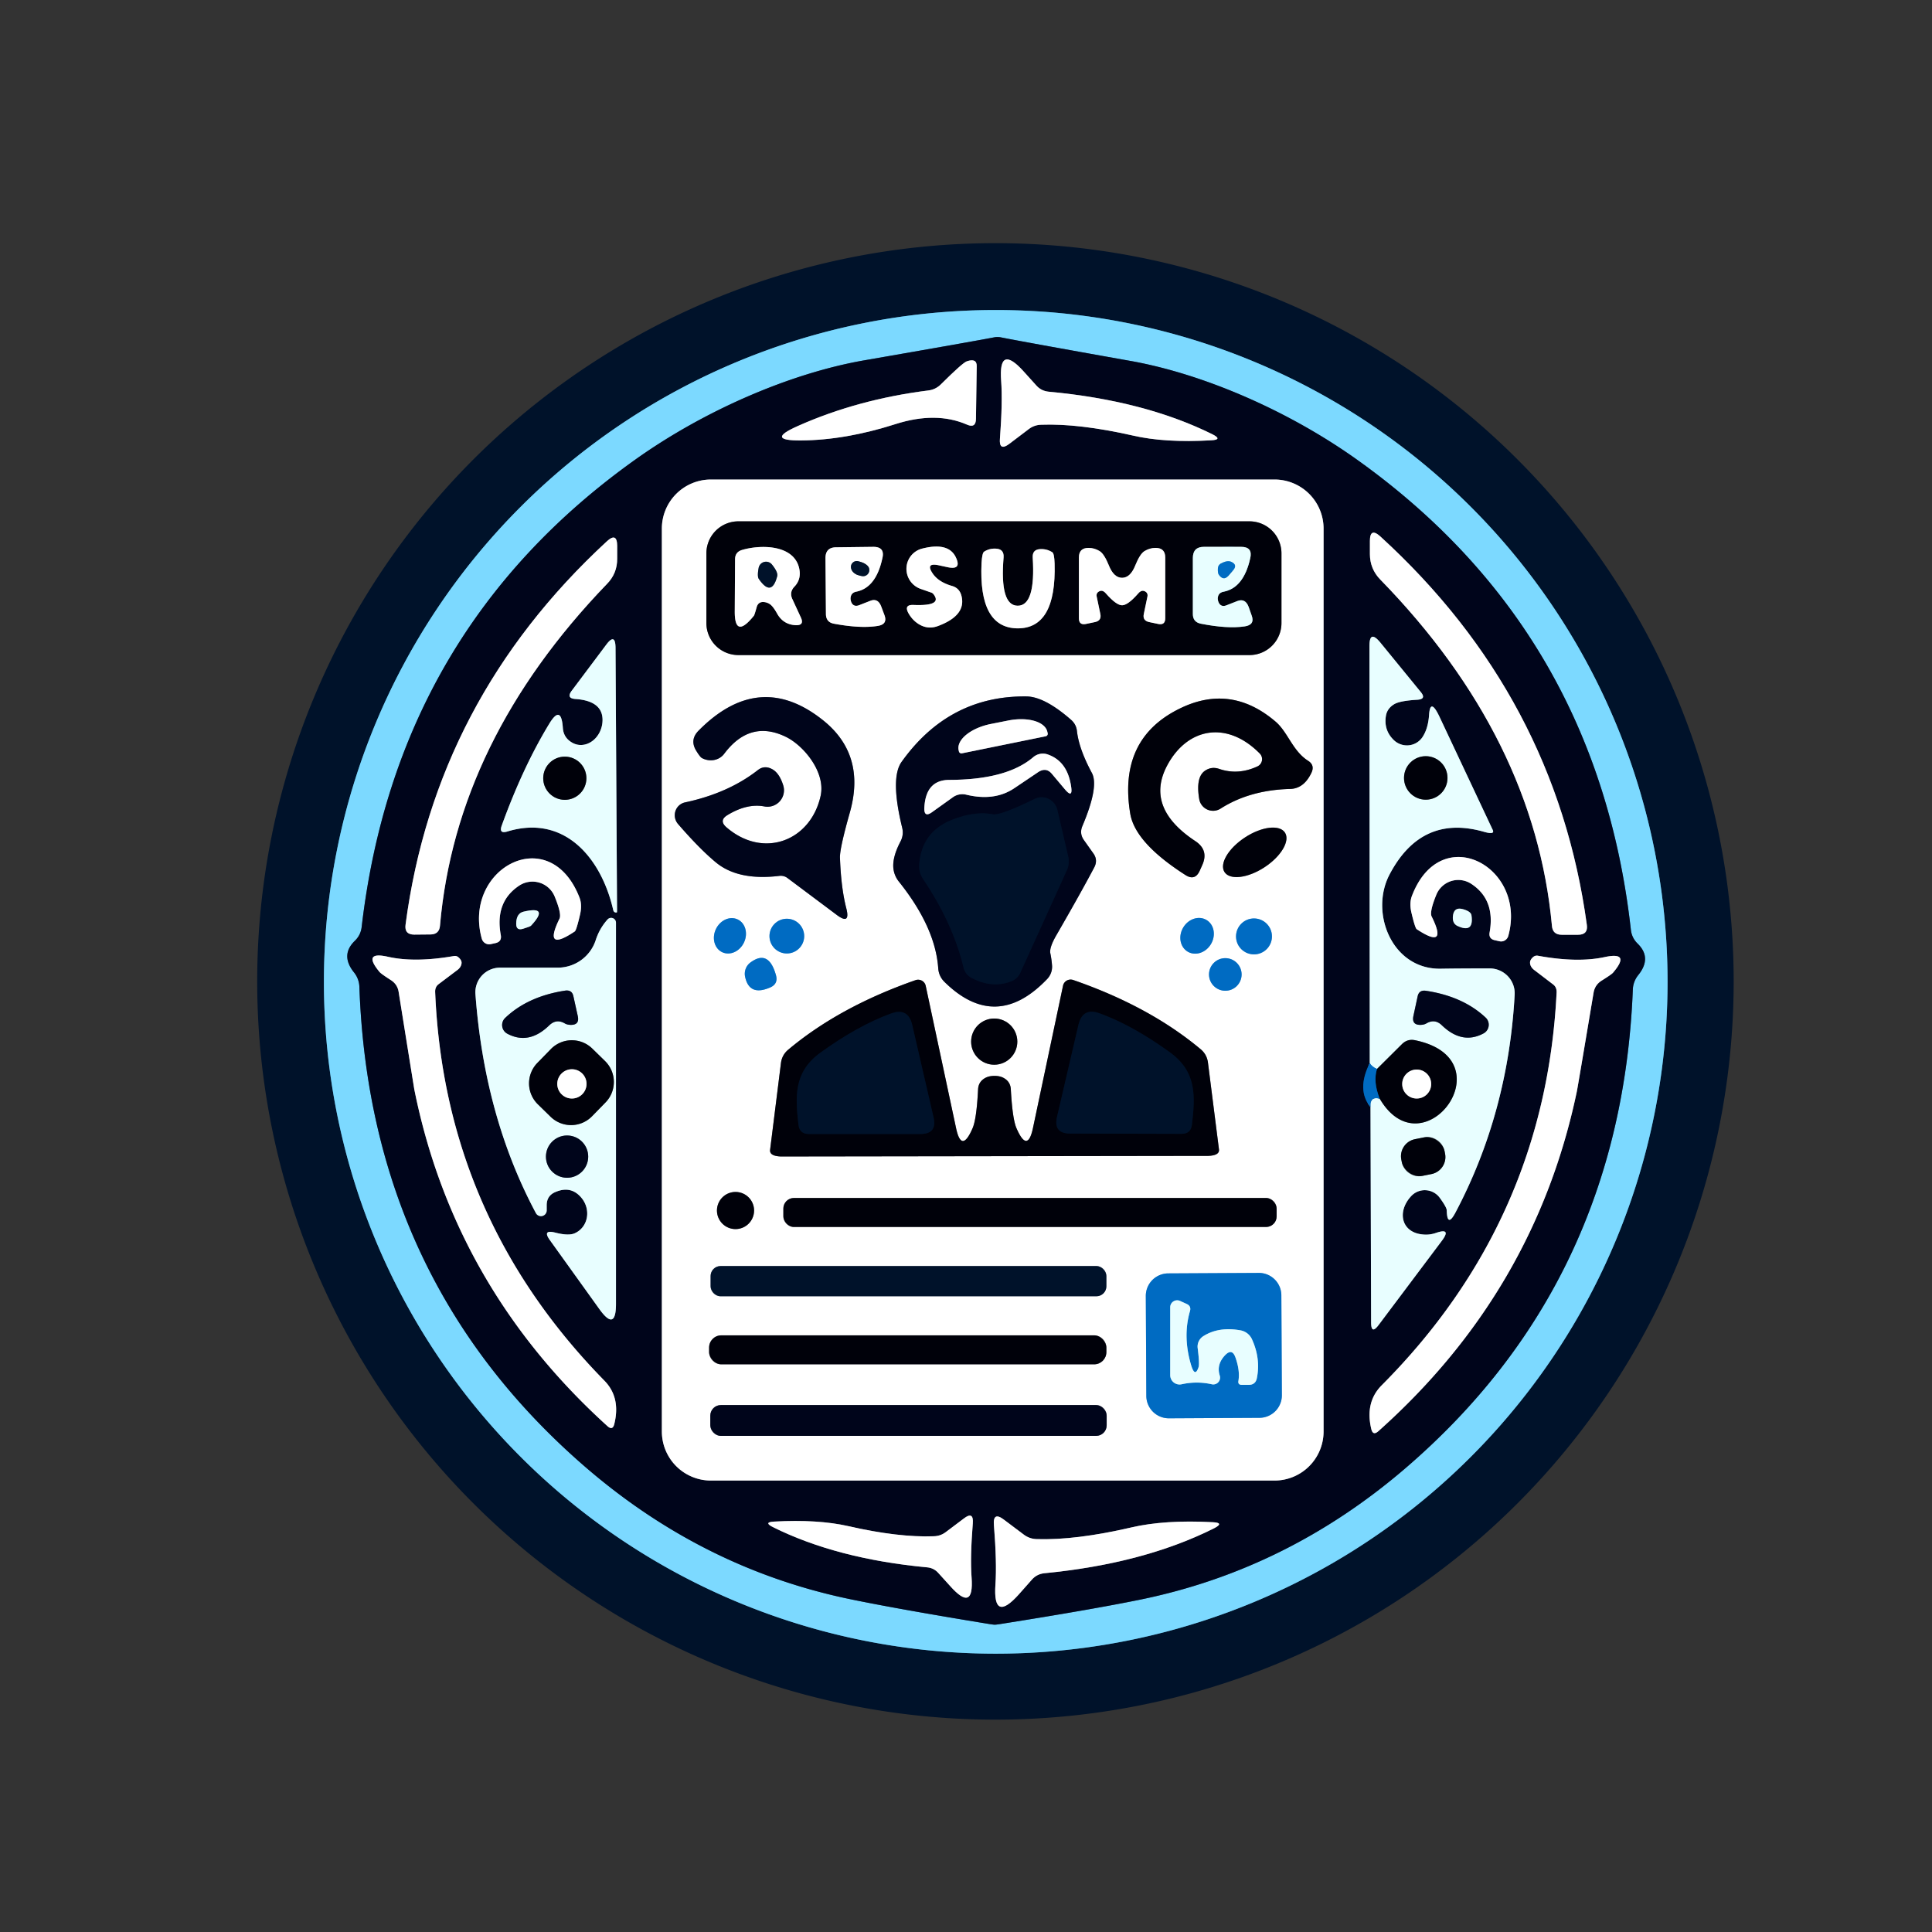 <?xml version="1.0" encoding="UTF-8" standalone="no"?>
<!DOCTYPE svg PUBLIC "-//W3C//DTD SVG 1.1//EN" "http://www.w3.org/Graphics/SVG/1.1/DTD/svg11.dtd">
<svg xmlns="http://www.w3.org/2000/svg" version="1.1" viewBox="0.00 0.00 128.00 128.00">
<rect x="0.00" y="0.00" width="128.00" height="128.00" fill="#333333" stroke="none"/>
<g stroke-width="2.00" fill="none" stroke-linecap="butt">
<path stroke="#3e7695" vector-effect="non-scaling-stroke" d="
  M 110.48 65.05
  A 44.51 44.51 0.0 0 0 65.97 20.54
  A 44.51 44.51 0.0 0 0 21.46 65.05
  A 44.51 44.51 0.0 0 0 65.97 109.56
  A 44.51 44.51 0.0 0 0 110.48 65.05"
/>
<path stroke="#3e6f8d" vector-effect="non-scaling-stroke" d="
  M 65.91 107.64
  Q 65.99 107.64 66.25 107.60
  Q 72.31 106.64 75.54 105.98
  Q 85.27 103.99 93.07 97.31
  Q 107.41 85.02 108.18 65.55
  A 1.63 1.58 -25.1 0 1 108.54 64.60
  Q 109.46 63.46 108.50 62.52
  Q 108.11 62.14 108.05 61.60
  Q 105.84 41.90 90.04 30.55
  C 85.50 27.28 79.79 24.78 74.88 23.91
  Q 67.70 22.63 66.25 22.34
  Q 66.17 22.33 66.08 22.33
  Q 66.00 22.33 65.92 22.34
  Q 64.47 22.62 57.28 23.87
  C 52.37 24.72 46.65 27.20 42.09 30.45
  Q 26.25 41.74 23.96 61.43
  Q 23.89 61.97 23.50 62.34
  Q 22.54 63.28 23.45 64.42
  A 1.63 1.58 25.4 0 1 23.81 65.38
  Q 24.50 84.85 38.79 97.20
  Q 46.56 103.91 56.28 105.94
  Q 59.51 106.61 65.57 107.60
  Q 65.82 107.64 65.91 107.64"
/>
<path stroke="#80828d" vector-effect="non-scaling-stroke" d="
  M 61.50 25.87
  Q 56.82 26.46 52.87 28.22
  Q 50.65 29.20 53.08 29.18
  Q 56.00 29.16 59.32 28.10
  Q 62.01 27.24 64.06 28.13
  Q 64.65 28.39 64.66 27.75
  L 64.71 24.26
  Q 64.72 23.71 64.05 23.94
  Q 63.78 24.03 62.34 25.46
  Q 61.99 25.81 61.50 25.87"
/>
<path stroke="#80828d" vector-effect="non-scaling-stroke" d="
  M 69.47 25.95
  Q 68.98 25.90 68.66 25.54
  L 67.83 24.62
  Q 66.14 22.74 66.33 25.24
  Q 66.43 26.64 66.25 29.04
  Q 66.17 29.94 66.89 29.39
  L 68.17 28.42
  Q 68.53 28.15 68.99 28.14
  Q 71.48 28.05 75.03 28.85
  Q 77.18 29.35 80.25 29.17
  Q 81.02 29.13 80.34 28.78
  Q 75.83 26.54 69.47 25.95"
/>
<path stroke="#80828d" vector-effect="non-scaling-stroke" d="
  M 87.69 35.02
  A 3.25 3.25 0.0 0 0 84.44 31.77
  L 47.10 31.77
  A 3.25 3.25 0.0 0 0 43.85 35.02
  L 43.85 94.84
  A 3.25 3.25 0.0 0 0 47.10 98.09
  L 84.44 98.09
  A 3.25 3.25 0.0 0 0 87.69 94.84
  L 87.69 35.02"
/>
<path stroke="#80828d" vector-effect="non-scaling-stroke" d="
  M 91.46 38.41
  Q 101.67 48.89 102.82 61.34
  Q 102.87 61.93 103.47 61.93
  L 104.55 61.93
  Q 105.23 61.93 105.13 61.26
  Q 103.06 46.15 91.46 35.55
  Q 90.76 34.91 90.76 35.85
  L 90.76 36.70
  Q 90.76 37.70 91.46 38.41"
/>
<path stroke="#80828d" vector-effect="non-scaling-stroke" d="
  M 40.21 38.69
  Q 40.90 37.99 40.89 37.00
  L 40.89 36.16
  Q 40.88 35.24 40.20 35.87
  Q 28.83 46.37 26.87 61.26
  Q 26.78 61.92 27.45 61.92
  L 28.51 61.91
  Q 29.10 61.91 29.15 61.33
  Q 30.22 49.06 40.21 38.69"
/>
<path stroke="#00386f" vector-effect="non-scaling-stroke" d="
  M 90.75 70.43
  Q 89.86 72.21 90.80 73.35"
/>
<path stroke="#74828d" vector-effect="non-scaling-stroke" d="
  M 90.80 73.35
  L 90.84 87.61
  Q 90.84 88.45 91.34 87.78
  L 95.53 82.20
  Q 96.18 81.33 95.15 81.68
  Q 94.72 81.83 94.30 81.79
  C 92.84 81.68 92.53 80.29 93.49 79.25
  A 1.23 1.23 0.0 0 1 95.39 79.36
  Q 95.84 79.98 95.85 80.18
  Q 95.88 81.37 96.43 80.33
  Q 99.92 73.73 100.35 65.90
  A 1.66 1.65 1.5 0 0 98.69 64.16
  Q 96.71 64.16 95.46 64.18
  C 92.22 64.24 90.73 60.47 92.06 57.94
  Q 94.17 53.92 98.32 55.11
  Q 99.05 55.32 98.90 54.99
  L 95.39 47.53
  Q 94.76 46.18 94.68 47.36
  Q 94.62 48.27 94.24 48.84
  A 1.25 1.24 39.8 0 1 92.32 49.01
  Q 91.67 48.36 91.82 47.43
  Q 91.90 46.94 92.36 46.66
  Q 92.73 46.43 93.90 46.36
  Q 94.52 46.32 94.13 45.85
  L 91.45 42.57
  Q 90.73 41.70 90.73 42.80
  L 90.75 70.43"
/>
<path stroke="#74b5e1" vector-effect="non-scaling-stroke" d="
  M 90.80 73.35
  Q 90.74 72.61 91.41 72.79"
/>
<path stroke="#748085" vector-effect="non-scaling-stroke" d="
  M 91.41 72.79
  C 94.28 77.68 99.89 70.19 93.76 68.92
  Q 93.25 68.81 92.88 69.18
  L 91.23 70.82"
/>
<path stroke="#74b5e1" vector-effect="non-scaling-stroke" d="
  M 91.23 70.82
  Q 90.89 70.67 90.75 70.43"
/>
<path stroke="#003666" vector-effect="non-scaling-stroke" d="
  M 91.41 72.79
  Q 90.96 71.67 91.23 70.82"
/>
<path stroke="#74828d" vector-effect="non-scaling-stroke" d="
  M 39.92 47.74
  A 1.56 1.33 -76.8 0 1 37.92 49.21
  Q 37.33 48.88 37.29 48.22
  Q 37.18 46.65 36.39 47.95
  Q 34.64 50.83 33.24 54.70
  Q 33.04 55.26 33.61 55.09
  C 37.45 53.92 39.86 56.91 40.63 60.30
  Q 40.68 60.48 40.86 60.45
  L 40.87 60.45
  Q 40.88 60.45 40.88 60.23
  L 40.78 42.92
  Q 40.77 41.90 40.16 42.72
  L 37.88 45.76
  Q 37.50 46.27 38.13 46.31
  Q 39.95 46.44 39.92 47.74"
/>
<path stroke="#80828d" vector-effect="non-scaling-stroke" d="
  M 34.39 58.68
  A 1.59 1.59 0.0 0 1 36.75 59.40
  Q 37.22 60.55 37.07 60.86
  Q 35.96 63.13 38.08 61.71
  Q 38.19 61.63 38.43 60.59
  Q 38.58 59.94 38.39 59.46
  C 36.41 54.40 30.63 57.54 31.92 62.19
  A 0.51 0.50 75.7 0 0 32.52 62.55
  L 32.84 62.48
  Q 33.25 62.38 33.18 61.96
  Q 32.77 59.76 34.39 58.68"
/>
<path stroke="#80828d" vector-effect="non-scaling-stroke" d="
  M 97.48 58.56
  Q 99.08 59.61 98.69 61.78
  Q 98.62 62.20 99.03 62.29
  L 99.34 62.36
  A 0.50 0.49 -75.9 0 0 99.93 62.00
  C 101.18 57.42 95.47 54.35 93.55 59.34
  Q 93.36 59.82 93.51 60.46
  Q 93.75 61.48 93.86 61.56
  Q 95.96 62.95 94.85 60.72
  Q 94.70 60.41 95.16 59.28
  A 1.57 1.57 0.0 0 1 97.48 58.56"
/>
<path stroke="#74828d" vector-effect="non-scaling-stroke" d="
  M 96.26 60.69
  Q 96.21 61.17 96.55 61.34
  Q 97.66 61.86 97.49 60.65
  Q 97.46 60.39 96.94 60.24
  Q 96.33 60.06 96.26 60.69"
/>
<path stroke="#74828d" vector-effect="non-scaling-stroke" d="
  M 34.66 61.53
  Q 35.12 61.39 35.18 61.33
  Q 36.43 59.99 34.69 60.40
  Q 34.21 60.51 34.20 61.19
  Q 34.19 61.68 34.66 61.53"
/>
<path stroke="#74828d" vector-effect="non-scaling-stroke" d="
  M 40.81 61.13
  A 0.32 0.32 0.0 0 0 40.25 60.92
  Q 39.72 61.51 39.47 62.28
  A 2.65 2.64 8.9 0 1 36.95 64.11
  L 33.13 64.11
  A 1.63 1.63 0.0 0 0 31.50 65.87
  Q 32.10 74.00 35.51 80.38
  A 0.38 0.38 0.0 0 0 36.22 80.20
  L 36.22 79.85
  Q 36.22 79.21 36.81 78.97
  Q 37.85 78.53 38.54 79.38
  A 1.54 1.44 58.4 0 1 38.07 81.71
  Q 37.66 81.89 36.77 81.66
  Q 35.92 81.45 36.43 82.16
  L 39.71 86.73
  Q 40.81 88.26 40.81 86.38
  L 40.81 61.13"
/>
<path stroke="#80828d" vector-effect="non-scaling-stroke" d="
  M 25.89 64.93
  Q 26.33 65.21 26.41 65.71
  Q 27.42 72.01 27.45 72.18
  Q 30.08 85.27 40.24 94.48
  Q 40.59 94.80 40.70 94.34
  Q 41.13 92.59 40.05 91.48
  Q 29.45 80.67 28.83 65.72
  Q 28.82 65.39 29.05 65.21
  L 30.31 64.26
  A 0.66 0.51 -24.2 0 0 30.58 63.76
  Q 30.57 63.60 30.38 63.43
  Q 30.25 63.31 30.07 63.34
  Q 27.49 63.79 25.71 63.39
  Q 23.98 63.00 25.15 64.40
  Q 25.25 64.52 25.89 64.93"
/>
<path stroke="#80828d" vector-effect="non-scaling-stroke" d="
  M 106.11 64.97
  Q 106.77 64.56 106.87 64.44
  Q 108.07 63.03 106.31 63.41
  Q 104.50 63.80 101.89 63.32
  Q 101.71 63.29 101.57 63.41
  Q 101.38 63.58 101.37 63.75
  A 0.67 0.51 24.7 0 0 101.64 64.26
  L 102.91 65.23
  Q 103.14 65.41 103.13 65.75
  Q 102.38 80.90 91.54 91.78
  Q 90.43 92.90 90.85 94.67
  Q 90.96 95.14 91.32 94.82
  Q 101.70 85.56 104.47 72.31
  Q 104.51 72.14 105.58 65.76
  Q 105.67 65.25 106.11 64.97"
/>
<path stroke="#80828d" vector-effect="non-scaling-stroke" d="
  M 69.20 104.23
  Q 75.78 103.59 80.44 101.25
  Q 81.14 100.89 80.35 100.85
  Q 77.17 100.68 74.94 101.20
  Q 71.27 102.05 68.69 101.97
  Q 68.22 101.96 67.84 101.68
  L 66.51 100.68
  Q 65.77 100.12 65.85 101.05
  Q 66.05 103.53 65.95 104.98
  Q 65.77 107.57 67.51 105.62
  L 68.36 104.66
  Q 68.69 104.28 69.20 104.23"
/>
<path stroke="#80828d" vector-effect="non-scaling-stroke" d="
  M 61.42 103.84
  Q 61.88 103.88 62.18 104.23
  L 62.96 105.09
  Q 64.54 106.86 64.37 104.51
  Q 64.27 103.19 64.45 100.94
  Q 64.52 100.09 63.85 100.61
  L 62.64 101.52
  Q 62.30 101.77 61.87 101.78
  Q 59.53 101.87 56.20 101.11
  Q 54.17 100.65 51.28 100.81
  Q 50.57 100.85 51.20 101.17
  Q 55.44 103.28 61.42 103.84"
/>
<path stroke="#808085" vector-effect="non-scaling-stroke" d="
  M 84.90 36.66
  A 2.12 2.12 0.0 0 0 82.78 34.54
  L 48.92 34.54
  A 2.12 2.12 0.0 0 0 46.80 36.66
  L 46.80 41.28
  A 2.12 2.12 0.0 0 0 48.92 43.40
  L 82.78 43.40
  A 2.12 2.12 0.0 0 0 84.90 41.28
  L 84.90 36.66"
/>
<path stroke="#80828d" vector-effect="non-scaling-stroke" d="
  M 71.71 54.73
  Q 72.82 52.11 72.34 51.21
  Q 71.48 49.61 71.35 48.43
  Q 71.30 47.98 70.95 47.68
  Q 69.21 46.16 68.01 46.14
  Q 62.87 46.08 59.73 50.48
  Q 58.97 51.55 59.77 54.83
  Q 59.89 55.31 59.66 55.75
  Q 59.11 56.80 59.19 57.54
  Q 59.25 58.04 59.57 58.43
  Q 61.97 61.44 62.16 64.15
  Q 62.20 64.69 62.58 65.06
  Q 65.99 68.41 69.38 64.86
  A 1.18 1.17 -25.6 0 0 69.70 63.96
  Q 69.67 63.56 69.59 63.17
  Q 69.50 62.79 70.01 61.92
  Q 71.62 59.13 72.49 57.48
  Q 72.76 56.98 72.43 56.53
  L 71.82 55.67
  Q 71.50 55.23 71.71 54.73"
/>
<path stroke="#80828d" vector-effect="non-scaling-stroke" d="
  M 48.20 54.00
  Q 49.50 53.21 50.65 53.43
  A 1.09 1.09 0.0 0 0 51.89 52.03
  Q 51.62 51.17 51.10 50.93
  Q 50.62 50.70 50.21 51.02
  Q 48.25 52.55 45.39 53.16
  A 0.88 0.87 63.4 0 0 44.92 54.59
  Q 46.33 56.22 47.41 57.12
  Q 48.89 58.36 51.63 58.03
  A 0.74 0.73 -30.1 0 1 52.17 58.17
  L 55.43 60.61
  Q 56.36 61.31 56.07 60.18
  Q 55.72 58.82 55.65 56.82
  Q 55.63 56.21 56.31 53.81
  Q 57.37 50.03 54.58 47.76
  Q 50.33 44.32 46.29 48.40
  Q 45.67 49.02 46.14 49.76
  Q 46.38 50.15 46.50 50.22
  A 1.19 1.11 32.1 0 0 47.98 49.94
  Q 49.69 47.66 52.07 48.82
  C 53.24 49.39 54.71 51.15 54.37 52.72
  C 53.72 55.70 50.60 56.93 48.14 54.82
  Q 47.60 54.36 48.20 54.00"
/>
<path stroke="#808085" vector-effect="non-scaling-stroke" d="
  M 83.46 49.92
  A 0.53 0.53 0.0 0 1 83.30 50.78
  Q 82.02 51.37 80.77 50.94
  Q 80.27 50.77 79.84 51.06
  Q 79.21 51.48 79.45 52.93
  A 0.93 0.93 0.0 0 0 80.87 53.57
  Q 82.80 52.34 85.47 52.27
  Q 86.39 52.25 86.89 51.19
  Q 87.12 50.69 86.66 50.40
  C 85.63 49.74 85.33 48.51 84.51 47.81
  Q 81.56 45.29 78.19 46.93
  Q 74.06 48.93 74.88 53.90
  Q 75.20 55.84 78.55 57.98
  Q 79.17 58.37 79.48 57.70
  L 79.65 57.32
  Q 80.10 56.33 79.20 55.73
  Q 75.85 53.52 77.32 50.73
  C 78.66 48.20 81.29 47.72 83.46 49.92"
/>
<path stroke="#808085" vector-effect="non-scaling-stroke" d="
  M 85.13 55.161
  A 2.39 1.18 -33.2 0 0 82.484 55.483
  A 2.39 1.18 -33.2 0 0 81.13 57.779
  A 2.39 1.18 -33.2 0 0 83.776 57.457
  A 2.39 1.18 -33.2 0 0 85.13 55.161"
/>
<path stroke="#80b5e1" vector-effect="non-scaling-stroke" d="
  M 47.851 63.087
  A 1.20 1.03 115.1 0 0 49.293 62.437
  A 1.20 1.03 115.1 0 0 48.869 60.913
  A 1.20 1.03 115.1 0 0 47.427 61.563
  A 1.20 1.03 115.1 0 0 47.851 63.087"
/>
<path stroke="#80b5e1" vector-effect="non-scaling-stroke" d="
  M 53.28 62.02
  A 1.15 1.15 0.0 0 0 52.13 60.87
  A 1.15 1.15 0.0 0 0 50.98 62.02
  A 1.15 1.15 0.0 0 0 52.13 63.17
  A 1.15 1.15 0.0 0 0 53.28 62.02"
/>
<path stroke="#80b5e1" vector-effect="non-scaling-stroke" d="
  M 78.691 63.051
  A 1.22 1.07 120.5 0 0 80.232 62.543
  A 1.22 1.07 120.5 0 0 79.929 60.949
  A 1.22 1.07 120.5 0 0 78.388 61.457
  A 1.22 1.07 120.5 0 0 78.691 63.051"
/>
<path stroke="#80b5e1" vector-effect="non-scaling-stroke" d="
  M 84.27 62.04
  A 1.19 1.19 0.0 0 0 83.08 60.85
  A 1.19 1.19 0.0 0 0 81.89 62.04
  A 1.19 1.19 0.0 0 0 83.08 63.23
  A 1.19 1.19 0.0 0 0 84.27 62.04"
/>
<path stroke="#80b5e1" vector-effect="non-scaling-stroke" d="
  M 51.41 64.61
  Q 50.93 62.88 49.73 63.76
  A 0.94 0.92 67.3 0 0 49.36 64.69
  Q 49.63 66.03 51.03 65.42
  Q 51.57 65.18 51.41 64.61"
/>
<path stroke="#80b5e1" vector-effect="non-scaling-stroke" d="
  M 82.26 64.56
  A 1.08 1.08 0.0 0 0 81.18 63.48
  A 1.08 1.08 0.0 0 0 80.10 64.56
  A 1.08 1.08 0.0 0 0 81.18 65.64
  A 1.08 1.08 0.0 0 0 82.26 64.56"
/>
<path stroke="#808085" vector-effect="non-scaling-stroke" d="
  M 65.89 76.60
  Q 80.05 76.58 80.05 76.58
  Q 80.81 76.55 80.76 76.15
  L 80.03 70.40
  Q 79.96 69.85 79.53 69.50
  Q 76.14 66.67 71.11 64.93
  A 0.52 0.51 15.9 0 0 70.43 65.30
  L 68.44 74.72
  Q 68.08 76.43 67.35 74.76
  Q 67.08 74.16 66.97 72.18
  Q 66.95 71.67 66.50 71.42
  Q 66.25 71.28 65.89 71.28
  Q 65.52 71.28 65.27 71.42
  Q 64.82 71.67 64.80 72.18
  Q 64.70 74.16 64.43 74.76
  Q 63.70 76.44 63.34 74.73
  L 61.33 65.31
  A 0.52 0.51 -16.0 0 0 60.65 64.94
  Q 55.62 66.70 52.24 69.53
  Q 51.81 69.88 51.74 70.43
  L 51.02 76.19
  Q 50.98 76.59 51.73 76.62
  Q 51.74 76.62 65.89 76.60"
/>
<path stroke="#808085" vector-effect="non-scaling-stroke" d="
  M 67.40 69.01
  A 1.53 1.53 0.0 0 0 65.87 67.48
  A 1.53 1.53 0.0 0 0 64.34 69.01
  A 1.53 1.53 0.0 0 0 65.87 70.54
  A 1.53 1.53 0.0 0 0 67.40 69.01"
/>
<path stroke="#808085" vector-effect="non-scaling-stroke" d="
  M 49.96 80.20
  A 1.23 1.23 0.0 0 0 48.73 78.97
  A 1.23 1.23 0.0 0 0 47.50 80.20
  A 1.23 1.23 0.0 0 0 48.73 81.43
  A 1.23 1.23 0.0 0 0 49.96 80.20"
/>
<path stroke="#808085" vector-effect="non-scaling-stroke" d="
  M 84.58 80.07
  A 0.70 0.70 0.0 0 0 83.88 79.37
  L 52.60 79.37
  A 0.70 0.70 0.0 0 0 51.90 80.07
  L 51.90 80.59
  A 0.70 0.70 0.0 0 0 52.60 81.29
  L 83.88 81.29
  A 0.70 0.70 0.0 0 0 84.58 80.59
  L 84.58 80.07"
/>
<path stroke="#808995" vector-effect="non-scaling-stroke" d="
  M 73.30 84.54
  A 0.66 0.66 0.0 0 0 72.64 83.88
  L 47.74 83.88
  A 0.66 0.66 0.0 0 0 47.08 84.54
  L 47.08 85.22
  A 0.66 0.66 0.0 0 0 47.74 85.88
  L 72.64 85.88
  A 0.66 0.66 0.0 0 0 73.30 85.22
  L 73.30 84.54"
/>
<path stroke="#80b5e1" vector-effect="non-scaling-stroke" d="
  M 84.893 85.817
  A 1.49 1.49 0.0 0 0 83.395 84.334
  L 77.395 84.366
  A 1.49 1.49 0.0 0 0 75.913 85.864
  L 75.947 92.484
  A 1.49 1.49 0.0 0 0 77.445 93.966
  L 83.445 93.934
  A 1.49 1.49 0.0 0 0 84.927 92.436
  L 84.893 85.817"
/>
<path stroke="#808085" vector-effect="non-scaling-stroke" d="
  M 73.30 89.28
  A 0.81 0.81 0.0 0 0 72.49 88.47
  L 47.79 88.47
  A 0.81 0.81 0.0 0 0 46.98 89.28
  L 46.98 89.58
  A 0.81 0.81 0.0 0 0 47.79 90.39
  L 72.49 90.39
  A 0.81 0.81 0.0 0 0 73.30 89.58
  L 73.30 89.28"
/>
<path stroke="#80828d" vector-effect="non-scaling-stroke" d="
  M 73.32 93.79
  A 0.70 0.70 0.0 0 0 72.62 93.09
  L 47.76 93.09
  A 0.70 0.70 0.0 0 0 47.06 93.79
  L 47.06 94.43
  A 0.70 0.70 0.0 0 0 47.76 95.13
  L 72.62 95.13
  A 0.70 0.70 0.0 0 0 73.32 94.43
  L 73.32 93.79"
/>
<path stroke="#808085" vector-effect="non-scaling-stroke" d="
  M 56.45 39.99
  Q 56.35 39.83 56.35 39.64
  Q 56.37 39.27 56.73 39.20
  Q 58.04 38.94 58.46 36.98
  Q 58.64 36.23 57.86 36.23
  L 55.40 36.26
  Q 54.68 36.26 54.69 37.00
  L 54.72 40.69
  Q 54.73 41.22 55.24 41.32
  Q 57.01 41.65 58.14 41.47
  Q 58.82 41.37 58.60 40.76
  L 58.39 40.20
  Q 58.17 39.60 57.65 39.81
  L 56.91 40.10
  Q 56.61 40.21 56.45 39.99"
/>
<path stroke="#808085" vector-effect="non-scaling-stroke" d="
  M 62.19 37.45
  L 62.79 37.58
  Q 63.74 37.78 63.32 36.91
  Q 62.83 35.91 61.12 36.34
  A 1.40 1.39 47.5 0 0 61.01 39.02
  L 61.67 39.25
  A 0.34 0.27 -6.0 0 1 61.84 39.36
  Q 62.48 40.16 60.53 40.08
  Q 59.87 40.05 60.19 40.63
  Q 60.45 41.09 60.87 41.35
  Q 61.47 41.72 62.13 41.48
  Q 64.03 40.78 63.70 39.48
  Q 63.57 38.96 63.07 38.82
  Q 62.20 38.57 61.81 38.02
  Q 61.28 37.26 62.19 37.45"
/>
<path stroke="#748085" vector-effect="non-scaling-stroke" d="
  M 80.78 39.99
  Q 80.68 39.83 80.68 39.64
  Q 80.70 39.27 81.07 39.20
  Q 82.39 38.95 82.83 36.99
  Q 83.01 36.23 82.23 36.23
  L 79.76 36.23
  Q 79.03 36.23 79.03 36.97
  L 79.03 40.68
  Q 79.03 41.21 79.55 41.32
  Q 81.32 41.67 82.46 41.50
  Q 83.15 41.40 82.93 40.79
  L 82.73 40.22
  Q 82.51 39.62 81.98 39.82
  L 81.24 40.11
  Q 80.94 40.22 80.78 39.99"
/>
<path stroke="#808085" vector-effect="non-scaling-stroke" d="
  M 52.63 38.87
  Q 53.13 38.35 52.93 37.58
  C 52.53 36.08 50.39 36.07 49.15 36.44
  Q 48.70 36.58 48.70 37.06
  L 48.68 40.50
  Q 48.67 42.38 49.95 40.79
  Q 49.99 40.74 50.13 40.23
  Q 50.24 39.84 50.64 39.89
  Q 50.82 39.91 50.98 40.01
  Q 51.20 40.14 51.48 40.64
  Q 51.88 41.37 52.70 41.42
  Q 53.32 41.45 53.05 40.89
  L 52.50 39.70
  Q 52.28 39.24 52.63 38.87"
/>
<path stroke="#808085" vector-effect="non-scaling-stroke" d="
  M 67.41 41.63
  Q 69.99 41.65 69.87 37.34
  Q 69.85 36.68 69.72 36.59
  Q 69.36 36.36 68.93 36.38
  Q 68.39 36.40 68.42 36.94
  Q 68.62 40.14 67.42 40.13
  Q 66.23 40.12 66.49 36.93
  Q 66.53 36.38 65.99 36.35
  Q 65.56 36.32 65.20 36.55
  Q 65.07 36.63 65.03 37.30
  Q 64.83 41.60 67.41 41.63"
/>
<path stroke="#808085" vector-effect="non-scaling-stroke" d="
  M 74.34 40.10
  Q 74.72 40.10 75.39 39.34
  Q 75.49 39.22 75.57 39.18
  Q 75.71 39.10 75.86 39.18
  Q 76.07 39.29 76.02 39.53
  L 75.78 40.68
  Q 75.69 41.11 76.12 41.21
  L 76.74 41.34
  Q 77.20 41.43 77.20 40.96
  L 77.20 36.94
  Q 77.20 36.30 76.56 36.30
  Q 76.18 36.30 75.83 36.51
  Q 75.53 36.69 75.22 37.45
  Q 74.89 38.28 74.34 38.28
  Q 73.79 38.28 73.46 37.45
  Q 73.15 36.69 72.85 36.51
  Q 72.50 36.30 72.12 36.30
  Q 71.48 36.30 71.48 36.94
  L 71.48 40.96
  Q 71.48 41.43 71.94 41.34
  L 72.56 41.21
  Q 72.99 41.11 72.90 40.68
  L 72.66 39.53
  Q 72.61 39.29 72.82 39.18
  Q 72.97 39.10 73.11 39.18
  Q 73.19 39.22 73.29 39.34
  Q 73.96 40.10 74.34 40.10"
/>
<path stroke="#808995" vector-effect="non-scaling-stroke" d="
  M 56.38 37.62
  Q 56.46 38.06 57.12 38.17
  A 0.41 0.41 0.0 0 0 57.56 37.60
  Q 57.43 37.33 56.85 37.18
  A 0.39 0.39 0.0 0 0 56.38 37.62"
/>
<path stroke="#74b5e1" vector-effect="non-scaling-stroke" d="
  M 80.69 37.64
  Q 80.67 37.94 80.74 38.06
  Q 81.05 38.52 81.39 38.14
  L 81.69 37.79
  Q 82.01 37.43 81.59 37.23
  Q 81.31 37.09 80.85 37.36
  Q 80.71 37.45 80.69 37.64"
/>
<path stroke="#808995" vector-effect="non-scaling-stroke" d="
  M 50.26 37.64
  Q 50.16 38.18 50.27 38.35
  Q 51.12 39.59 51.49 38.18
  Q 51.56 37.92 51.15 37.41
  A 0.50 0.50 0.0 0 0 50.26 37.64"
/>
<path stroke="#748085" vector-effect="non-scaling-stroke" d="
  M 95.90 51.54
  A 1.44 1.44 0.0 0 0 94.46 50.10
  A 1.44 1.44 0.0 0 0 93.02 51.54
  A 1.44 1.44 0.0 0 0 94.46 52.98
  A 1.44 1.44 0.0 0 0 95.90 51.54"
/>
<path stroke="#74828d" vector-effect="non-scaling-stroke" d="
  M 95.53 67.93
  Q 96.87 69.22 98.28 68.47
  A 0.65 0.65 0.0 0 0 98.43 67.42
  Q 96.93 66.01 94.46 65.64
  Q 94.01 65.58 93.92 66.02
  L 93.64 67.32
  Q 93.52 67.92 94.13 67.90
  Q 94.35 67.89 94.49 67.81
  Q 95.06 67.47 95.53 67.93"
/>
<path stroke="#748085" vector-effect="non-scaling-stroke" d="
  M 95.704 76.256
  A 1.15 1.15 0.0 0 0 94.351 75.353
  L 93.743 75.475
  A 1.15 1.15 0.0 0 0 92.841 76.828
  L 92.876 77.004
  A 1.15 1.15 0.0 0 0 94.229 77.907
  L 94.837 77.785
  A 1.15 1.15 0.0 0 0 95.739 76.432
  L 95.704 76.256"
/>
<path stroke="#748085" vector-effect="non-scaling-stroke" d="
  M 38.85 51.56
  A 1.43 1.43 0.0 0 0 37.42 50.13
  A 1.43 1.43 0.0 0 0 35.99 51.56
  A 1.43 1.43 0.0 0 0 37.42 52.99
  A 1.43 1.43 0.0 0 0 38.85 51.56"
/>
<path stroke="#80828d" vector-effect="non-scaling-stroke" d="
  M 63.73 49.91
  L 69.28 48.78
  A 0.17 0.17 0.0 0 0 69.41 48.57
  L 69.39 48.49
  A 2.41 1.26 -11.6 0 0 66.78 47.74
  L 65.62 47.97
  A 2.41 1.26 -11.6 0 0 63.51 49.69
  L 63.53 49.78
  A 0.17 0.17 0.0 0 0 63.73 49.91"
/>
<path stroke="#80828d" vector-effect="non-scaling-stroke" d="
  M 69.69 51.27
  L 70.54 52.28
  Q 71.10 52.95 70.96 52.08
  Q 70.71 50.44 69.43 49.99
  A 0.98 0.97 -55.1 0 0 68.45 50.17
  Q 66.70 51.66 62.90 51.67
  Q 61.33 51.67 61.24 53.52
  Q 61.21 54.20 61.76 53.80
  L 63.13 52.82
  A 1.09 1.06 33.4 0 1 64.02 52.65
  Q 65.89 53.10 67.20 52.22
  Q 68.39 51.42 68.73 51.19
  Q 69.29 50.79 69.69 51.27"
/>
<path stroke="#000c23" vector-effect="non-scaling-stroke" d="
  M 63.04 54.33
  Q 61.06 55.13 60.90 57.29
  Q 60.87 57.81 61.16 58.24
  Q 63.13 61.17 63.83 64.07
  Q 63.95 64.59 64.43 64.82
  Q 65.76 65.49 66.98 65.02
  Q 67.41 64.86 67.60 64.44
  L 70.67 57.68
  Q 70.88 57.23 70.77 56.74
  L 70.05 53.65
  A 1.07 1.06 70.6 0 0 68.55 52.93
  Q 66.26 54.05 65.77 53.95
  Q 64.56 53.72 63.04 54.33"
/>
<path stroke="#74828d" vector-effect="non-scaling-stroke" d="
  M 36.38 67.94
  Q 36.86 67.47 37.43 67.81
  Q 37.57 67.89 37.79 67.90
  Q 38.41 67.92 38.28 67.32
  L 37.99 66.01
  Q 37.90 65.57 37.45 65.63
  Q 34.97 66.01 33.47 67.44
  A 0.65 0.65 0.0 0 0 33.62 68.49
  Q 35.04 69.24 36.38 67.94"
/>
<path stroke="#748085" vector-effect="non-scaling-stroke" d="
  M 40.118 73.039
  A 1.94 1.94 0.0 0 0 40.084 70.296
  L 39.24 69.471
  A 1.94 1.94 0.0 0 0 36.496 69.505
  L 35.602 70.421
  A 1.94 1.94 0.0 0 0 35.636 73.164
  L 36.48 73.989
  A 1.94 1.94 0.0 0 0 39.224 73.955
  L 40.118 73.039"
/>
<path stroke="#74828d" vector-effect="non-scaling-stroke" d="
  M 38.97 76.63
  A 1.40 1.40 0.0 0 0 37.57 75.23
  A 1.40 1.40 0.0 0 0 36.17 76.63
  A 1.40 1.40 0.0 0 0 37.57 78.03
  A 1.40 1.40 0.0 0 0 38.97 76.63"
/>
<path stroke="#000a1a" vector-effect="non-scaling-stroke" d="
  M 61.85 74.03
  L 60.44 67.92
  Q 60.17 66.73 59.03 67.15
  Q 56.83 67.95 54.33 69.76
  C 52.58 71.04 52.69 72.67 52.90 74.51
  Q 52.97 75.13 53.59 75.13
  L 60.98 75.13
  Q 62.10 75.13 61.85 74.03"
/>
<path stroke="#000a1a" vector-effect="non-scaling-stroke" d="
  M 70.03 74.00
  Q 69.78 75.10 70.90 75.10
  L 78.28 75.12
  Q 78.90 75.12 78.97 74.50
  C 79.18 72.66 79.30 71.04 77.55 69.75
  Q 75.06 67.94 72.86 67.14
  Q 71.73 66.72 71.45 67.90
  L 70.03 74.00"
/>
<path stroke="#808085" vector-effect="non-scaling-stroke" d="
  M 38.86 71.81
  A 0.97 0.97 0.0 0 0 37.89 70.84
  A 0.97 0.97 0.0 0 0 36.92 71.81
  A 0.97 0.97 0.0 0 0 37.89 72.78
  A 0.97 0.97 0.0 0 0 38.86 71.81"
/>
<path stroke="#808085" vector-effect="non-scaling-stroke" d="
  M 94.82 71.82
  A 0.96 0.96 0.0 0 0 93.86 70.86
  A 0.96 0.96 0.0 0 0 92.90 71.82
  A 0.96 0.96 0.0 0 0 93.86 72.78
  A 0.96 0.96 0.0 0 0 94.82 71.82"
/>
<path stroke="#74b5e1" vector-effect="non-scaling-stroke" d="
  M 78.91 90.43
  Q 78.35 88.54 78.84 86.86
  Q 78.93 86.53 78.62 86.39
  L 78.18 86.19
  A 0.46 0.46 0.0 0 0 77.53 86.61
  L 77.53 91.10
  A 0.62 0.62 0.0 0 0 78.29 91.71
  Q 79.29 91.49 80.28 91.71
  A 0.45 0.45 0.0 0 0 80.81 91.13
  Q 80.58 90.40 81.17 89.78
  Q 81.63 89.31 81.85 89.93
  Q 82.16 90.80 82.05 91.48
  Q 82.00 91.75 82.27 91.75
  L 82.73 91.75
  Q 83.18 91.75 83.27 91.31
  Q 83.53 90.02 82.95 88.74
  A 1.04 1.03 -6.5 0 0 82.19 88.14
  Q 80.75 87.88 79.73 88.52
  A 0.82 0.81 -19.9 0 0 79.35 89.32
  Q 79.48 90.34 79.41 90.57
  Q 79.17 91.30 78.91 90.43"
/>
</g>
<path fill="#00122a" d="
  M 114.86 65.02
  A 48.91 48.91 0.0 0 1 65.95 113.93
  A 48.91 48.91 0.0 0 1 17.04 65.02
  A 48.91 48.91 0.0 0 1 65.95 16.11
  A 48.91 48.91 0.0 0 1 114.86 65.02
  Z
  M 110.48 65.05
  A 44.51 44.51 0.0 0 0 65.97 20.54
  A 44.51 44.51 0.0 0 0 21.46 65.05
  A 44.51 44.51 0.0 0 0 65.97 109.56
  A 44.51 44.51 0.0 0 0 110.48 65.05
  Z"
/>
<path fill="#7cd9ff" d="
  M 110.48 65.05
  A 44.51 44.51 0.0 0 1 65.97 109.56
  A 44.51 44.51 0.0 0 1 21.46 65.05
  A 44.51 44.51 0.0 0 1 65.97 20.54
  A 44.51 44.51 0.0 0 1 110.48 65.05
  Z
  M 65.91 107.64
  Q 65.99 107.64 66.25 107.60
  Q 72.31 106.64 75.54 105.98
  Q 85.27 103.99 93.07 97.31
  Q 107.41 85.02 108.18 65.55
  A 1.63 1.58 -25.1 0 1 108.54 64.60
  Q 109.46 63.46 108.50 62.52
  Q 108.11 62.14 108.05 61.60
  Q 105.84 41.90 90.04 30.55
  C 85.50 27.28 79.79 24.78 74.88 23.91
  Q 67.70 22.63 66.25 22.34
  Q 66.17 22.33 66.08 22.33
  Q 66.00 22.33 65.92 22.34
  Q 64.47 22.62 57.28 23.87
  C 52.37 24.72 46.65 27.20 42.09 30.45
  Q 26.25 41.74 23.96 61.43
  Q 23.89 61.97 23.50 62.34
  Q 22.54 63.28 23.45 64.42
  A 1.63 1.58 25.4 0 1 23.81 65.38
  Q 24.50 84.85 38.79 97.20
  Q 46.56 103.91 56.28 105.94
  Q 59.51 106.61 65.57 107.60
  Q 65.82 107.64 65.91 107.64
  Z"
/>
<path fill="#00051b" d="
  M 66.08 22.33
  Q 66.17 22.33 66.25 22.34
  Q 67.70 22.63 74.88 23.91
  C 79.79 24.78 85.50 27.28 90.04 30.55
  Q 105.84 41.90 108.05 61.60
  Q 108.11 62.14 108.50 62.52
  Q 109.46 63.46 108.54 64.60
  A 1.63 1.58 -25.1 0 0 108.18 65.55
  Q 107.41 85.02 93.07 97.31
  Q 85.27 103.99 75.54 105.98
  Q 72.31 106.64 66.25 107.60
  Q 65.99 107.64 65.91 107.64
  Q 65.82 107.64 65.57 107.60
  Q 59.51 106.61 56.28 105.94
  Q 46.56 103.91 38.79 97.20
  Q 24.50 84.85 23.81 65.38
  A 1.63 1.58 25.4 0 0 23.45 64.42
  Q 22.54 63.28 23.50 62.34
  Q 23.89 61.97 23.96 61.43
  Q 26.25 41.74 42.09 30.45
  C 46.65 27.20 52.37 24.72 57.28 23.87
  Q 64.47 22.62 65.92 22.34
  Q 66.00 22.33 66.08 22.33
  Z
  M 61.50 25.87
  Q 56.82 26.46 52.87 28.22
  Q 50.65 29.20 53.08 29.18
  Q 56.00 29.16 59.32 28.10
  Q 62.01 27.24 64.06 28.13
  Q 64.65 28.39 64.66 27.75
  L 64.71 24.26
  Q 64.72 23.71 64.05 23.94
  Q 63.78 24.03 62.34 25.46
  Q 61.99 25.81 61.50 25.87
  Z
  M 69.47 25.95
  Q 68.98 25.90 68.66 25.54
  L 67.83 24.62
  Q 66.14 22.74 66.33 25.24
  Q 66.43 26.64 66.25 29.04
  Q 66.17 29.94 66.89 29.39
  L 68.17 28.42
  Q 68.53 28.15 68.99 28.14
  Q 71.48 28.05 75.03 28.85
  Q 77.18 29.35 80.25 29.17
  Q 81.02 29.13 80.34 28.78
  Q 75.83 26.54 69.47 25.95
  Z
  M 87.69 35.02
  A 3.25 3.25 0.0 0 0 84.44 31.77
  L 47.10 31.77
  A 3.25 3.25 0.0 0 0 43.85 35.02
  L 43.85 94.84
  A 3.25 3.25 0.0 0 0 47.10 98.09
  L 84.44 98.09
  A 3.25 3.25 0.0 0 0 87.69 94.84
  L 87.69 35.02
  Z
  M 91.46 38.41
  Q 101.67 48.89 102.82 61.34
  Q 102.87 61.93 103.47 61.93
  L 104.55 61.93
  Q 105.23 61.93 105.13 61.26
  Q 103.06 46.15 91.46 35.55
  Q 90.76 34.91 90.76 35.85
  L 90.76 36.70
  Q 90.76 37.70 91.46 38.41
  Z
  M 40.21 38.69
  Q 40.90 37.99 40.89 37.00
  L 40.89 36.16
  Q 40.88 35.24 40.20 35.87
  Q 28.83 46.37 26.87 61.26
  Q 26.78 61.92 27.45 61.92
  L 28.51 61.91
  Q 29.10 61.91 29.15 61.33
  Q 30.22 49.06 40.21 38.69
  Z
  M 90.75 70.43
  Q 89.86 72.21 90.80 73.35
  L 90.84 87.61
  Q 90.84 88.45 91.34 87.78
  L 95.53 82.20
  Q 96.18 81.33 95.15 81.68
  Q 94.72 81.83 94.30 81.79
  C 92.84 81.68 92.53 80.29 93.49 79.25
  A 1.23 1.23 0.0 0 1 95.39 79.36
  Q 95.84 79.98 95.85 80.18
  Q 95.88 81.37 96.43 80.33
  Q 99.92 73.73 100.35 65.90
  A 1.66 1.65 1.5 0 0 98.69 64.16
  Q 96.71 64.16 95.46 64.18
  C 92.22 64.24 90.73 60.47 92.06 57.94
  Q 94.17 53.92 98.32 55.11
  Q 99.05 55.32 98.90 54.99
  L 95.39 47.53
  Q 94.76 46.18 94.68 47.36
  Q 94.62 48.27 94.24 48.84
  A 1.25 1.24 39.8 0 1 92.32 49.01
  Q 91.67 48.36 91.82 47.43
  Q 91.90 46.94 92.36 46.66
  Q 92.73 46.43 93.90 46.36
  Q 94.52 46.32 94.13 45.85
  L 91.45 42.57
  Q 90.73 41.70 90.73 42.80
  L 90.75 70.43
  Z
  M 39.92 47.74
  A 1.56 1.33 -76.8 0 1 37.92 49.21
  Q 37.33 48.88 37.29 48.22
  Q 37.18 46.65 36.39 47.95
  Q 34.64 50.83 33.24 54.70
  Q 33.04 55.26 33.61 55.09
  C 37.45 53.92 39.86 56.91 40.63 60.30
  Q 40.68 60.48 40.86 60.45
  L 40.87 60.45
  Q 40.88 60.45 40.88 60.23
  L 40.78 42.92
  Q 40.77 41.90 40.16 42.72
  L 37.88 45.76
  Q 37.50 46.27 38.13 46.31
  Q 39.95 46.44 39.92 47.74
  Z
  M 34.39 58.68
  A 1.59 1.59 0.0 0 1 36.75 59.40
  Q 37.22 60.55 37.07 60.86
  Q 35.96 63.13 38.08 61.71
  Q 38.19 61.63 38.43 60.59
  Q 38.58 59.94 38.39 59.46
  C 36.41 54.40 30.63 57.54 31.92 62.19
  A 0.51 0.50 75.7 0 0 32.52 62.55
  L 32.84 62.48
  Q 33.25 62.38 33.18 61.96
  Q 32.77 59.76 34.39 58.68
  Z
  M 97.48 58.56
  Q 99.08 59.61 98.69 61.78
  Q 98.62 62.20 99.03 62.29
  L 99.34 62.36
  A 0.50 0.49 -75.9 0 0 99.93 62.00
  C 101.18 57.42 95.47 54.35 93.55 59.34
  Q 93.36 59.82 93.51 60.46
  Q 93.75 61.48 93.86 61.56
  Q 95.96 62.95 94.85 60.72
  Q 94.70 60.41 95.16 59.28
  A 1.57 1.57 0.0 0 1 97.48 58.56
  Z
  M 96.26 60.69
  Q 96.21 61.17 96.55 61.34
  Q 97.66 61.86 97.49 60.65
  Q 97.46 60.39 96.94 60.24
  Q 96.33 60.06 96.26 60.69
  Z
  M 34.66 61.53
  Q 35.12 61.39 35.18 61.33
  Q 36.43 59.99 34.69 60.40
  Q 34.21 60.51 34.20 61.19
  Q 34.19 61.68 34.66 61.53
  Z
  M 40.81 61.13
  A 0.32 0.32 0.0 0 0 40.25 60.92
  Q 39.72 61.51 39.47 62.28
  A 2.65 2.64 8.9 0 1 36.95 64.11
  L 33.13 64.11
  A 1.63 1.63 0.0 0 0 31.50 65.87
  Q 32.10 74.00 35.51 80.38
  A 0.38 0.38 0.0 0 0 36.22 80.20
  L 36.22 79.85
  Q 36.22 79.21 36.81 78.97
  Q 37.85 78.53 38.54 79.38
  A 1.54 1.44 58.4 0 1 38.07 81.71
  Q 37.66 81.89 36.77 81.66
  Q 35.92 81.45 36.43 82.16
  L 39.71 86.73
  Q 40.81 88.26 40.81 86.38
  L 40.81 61.13
  Z
  M 25.89 64.93
  Q 26.33 65.21 26.41 65.71
  Q 27.42 72.01 27.45 72.18
  Q 30.08 85.27 40.24 94.48
  Q 40.59 94.80 40.70 94.34
  Q 41.13 92.59 40.05 91.48
  Q 29.45 80.67 28.83 65.72
  Q 28.82 65.39 29.05 65.21
  L 30.31 64.26
  A 0.66 0.51 -24.2 0 0 30.58 63.76
  Q 30.57 63.60 30.38 63.43
  Q 30.25 63.31 30.07 63.34
  Q 27.49 63.79 25.71 63.39
  Q 23.98 63.00 25.15 64.40
  Q 25.25 64.52 25.89 64.93
  Z
  M 106.11 64.97
  Q 106.77 64.56 106.87 64.44
  Q 108.07 63.03 106.31 63.41
  Q 104.50 63.80 101.89 63.32
  Q 101.71 63.29 101.57 63.41
  Q 101.38 63.58 101.37 63.75
  A 0.67 0.51 24.7 0 0 101.64 64.26
  L 102.91 65.23
  Q 103.14 65.41 103.13 65.75
  Q 102.38 80.90 91.54 91.78
  Q 90.43 92.90 90.85 94.67
  Q 90.96 95.14 91.32 94.82
  Q 101.70 85.56 104.47 72.31
  Q 104.51 72.14 105.58 65.76
  Q 105.67 65.25 106.11 64.97
  Z
  M 69.20 104.23
  Q 75.78 103.59 80.44 101.25
  Q 81.14 100.89 80.35 100.85
  Q 77.17 100.68 74.94 101.20
  Q 71.27 102.05 68.69 101.97
  Q 68.22 101.96 67.84 101.68
  L 66.51 100.68
  Q 65.77 100.12 65.85 101.05
  Q 66.05 103.53 65.95 104.98
  Q 65.77 107.57 67.51 105.62
  L 68.36 104.66
  Q 68.69 104.28 69.20 104.23
  Z
  M 61.42 103.84
  Q 61.88 103.88 62.18 104.23
  L 62.96 105.09
  Q 64.54 106.86 64.37 104.51
  Q 64.27 103.19 64.45 100.94
  Q 64.52 100.09 63.85 100.61
  L 62.64 101.52
  Q 62.30 101.77 61.87 101.78
  Q 59.53 101.87 56.20 101.11
  Q 54.17 100.65 51.28 100.81
  Q 50.57 100.85 51.20 101.17
  Q 55.44 103.28 61.42 103.84
  Z"
/>
<path fill="#ffffff" d="
  M 62.34 25.46
  Q 63.78 24.03 64.05 23.94
  Q 64.72 23.71 64.71 24.26
  L 64.66 27.75
  Q 64.65 28.39 64.06 28.13
  Q 62.01 27.24 59.32 28.10
  Q 56.00 29.16 53.08 29.18
  Q 50.65 29.20 52.87 28.22
  Q 56.82 26.46 61.50 25.87
  Q 61.99 25.81 62.34 25.46
  Z"
/>
<path fill="#ffffff" d="
  M 69.47 25.95
  Q 75.83 26.54 80.34 28.78
  Q 81.02 29.13 80.25 29.17
  Q 77.18 29.35 75.03 28.85
  Q 71.48 28.05 68.99 28.14
  Q 68.53 28.15 68.17 28.42
  L 66.89 29.39
  Q 66.17 29.94 66.25 29.04
  Q 66.43 26.64 66.33 25.24
  Q 66.14 22.74 67.83 24.62
  L 68.66 25.54
  Q 68.98 25.90 69.47 25.95
  Z"
/>
<path fill="#ffffff" d="
  M 87.69 94.84
  A 3.25 3.25 0.0 0 1 84.44 98.09
  L 47.10 98.09
  A 3.25 3.25 0.0 0 1 43.85 94.84
  L 43.85 35.02
  A 3.25 3.25 0.0 0 1 47.10 31.77
  L 84.44 31.77
  A 3.25 3.25 0.0 0 1 87.69 35.02
  L 87.69 94.84
  Z
  M 84.90 36.66
  A 2.12 2.12 0.0 0 0 82.78 34.54
  L 48.92 34.54
  A 2.12 2.12 0.0 0 0 46.80 36.66
  L 46.80 41.28
  A 2.12 2.12 0.0 0 0 48.92 43.40
  L 82.78 43.40
  A 2.12 2.12 0.0 0 0 84.90 41.28
  L 84.90 36.66
  Z
  M 71.71 54.73
  Q 72.82 52.11 72.34 51.21
  Q 71.48 49.61 71.35 48.43
  Q 71.30 47.98 70.95 47.68
  Q 69.21 46.16 68.01 46.14
  Q 62.87 46.08 59.73 50.48
  Q 58.97 51.55 59.77 54.83
  Q 59.89 55.31 59.66 55.75
  Q 59.11 56.80 59.19 57.54
  Q 59.25 58.04 59.57 58.43
  Q 61.97 61.44 62.16 64.15
  Q 62.20 64.69 62.58 65.06
  Q 65.99 68.41 69.38 64.86
  A 1.18 1.17 -25.6 0 0 69.70 63.96
  Q 69.67 63.56 69.59 63.17
  Q 69.50 62.79 70.01 61.92
  Q 71.62 59.13 72.49 57.48
  Q 72.76 56.98 72.43 56.53
  L 71.82 55.67
  Q 71.50 55.23 71.71 54.73
  Z
  M 48.20 54.00
  Q 49.50 53.21 50.65 53.43
  A 1.09 1.09 0.0 0 0 51.89 52.03
  Q 51.62 51.17 51.10 50.93
  Q 50.62 50.70 50.21 51.02
  Q 48.25 52.55 45.39 53.16
  A 0.88 0.87 63.4 0 0 44.92 54.59
  Q 46.33 56.22 47.41 57.12
  Q 48.89 58.36 51.63 58.03
  A 0.74 0.73 -30.1 0 1 52.17 58.17
  L 55.43 60.61
  Q 56.36 61.31 56.07 60.18
  Q 55.72 58.82 55.65 56.82
  Q 55.63 56.21 56.31 53.81
  Q 57.37 50.03 54.58 47.76
  Q 50.33 44.32 46.29 48.40
  Q 45.67 49.02 46.14 49.76
  Q 46.38 50.15 46.50 50.22
  A 1.19 1.11 32.1 0 0 47.98 49.94
  Q 49.69 47.66 52.07 48.82
  C 53.24 49.39 54.71 51.15 54.37 52.72
  C 53.72 55.70 50.60 56.93 48.14 54.82
  Q 47.60 54.36 48.20 54.00
  Z
  M 83.46 49.92
  A 0.53 0.53 0.0 0 1 83.30 50.78
  Q 82.02 51.37 80.77 50.94
  Q 80.27 50.77 79.84 51.06
  Q 79.21 51.48 79.45 52.93
  A 0.93 0.93 0.0 0 0 80.87 53.57
  Q 82.80 52.34 85.47 52.27
  Q 86.39 52.25 86.89 51.19
  Q 87.12 50.69 86.66 50.40
  C 85.63 49.74 85.33 48.51 84.51 47.81
  Q 81.56 45.29 78.19 46.93
  Q 74.06 48.93 74.88 53.90
  Q 75.20 55.84 78.55 57.98
  Q 79.17 58.37 79.48 57.70
  L 79.65 57.32
  Q 80.10 56.33 79.20 55.73
  Q 75.85 53.52 77.32 50.73
  C 78.66 48.20 81.29 47.72 83.46 49.92
  Z
  M 85.13 55.161
  A 2.39 1.18 -33.2 0 0 82.484 55.483
  A 2.39 1.18 -33.2 0 0 81.13 57.779
  A 2.39 1.18 -33.2 0 0 83.776 57.457
  A 2.39 1.18 -33.2 0 0 85.13 55.161
  Z
  M 47.851 63.087
  A 1.20 1.03 115.1 0 0 49.293 62.437
  A 1.20 1.03 115.1 0 0 48.869 60.913
  A 1.20 1.03 115.1 0 0 47.427 61.563
  A 1.20 1.03 115.1 0 0 47.851 63.087
  Z
  M 53.28 62.02
  A 1.15 1.15 0.0 0 0 52.13 60.87
  A 1.15 1.15 0.0 0 0 50.98 62.02
  A 1.15 1.15 0.0 0 0 52.13 63.17
  A 1.15 1.15 0.0 0 0 53.28 62.02
  Z
  M 78.691 63.051
  A 1.22 1.07 120.5 0 0 80.232 62.543
  A 1.22 1.07 120.5 0 0 79.929 60.949
  A 1.22 1.07 120.5 0 0 78.388 61.457
  A 1.22 1.07 120.5 0 0 78.691 63.051
  Z
  M 84.27 62.04
  A 1.19 1.19 0.0 0 0 83.08 60.85
  A 1.19 1.19 0.0 0 0 81.89 62.04
  A 1.19 1.19 0.0 0 0 83.08 63.23
  A 1.19 1.19 0.0 0 0 84.27 62.04
  Z
  M 51.41 64.61
  Q 50.93 62.88 49.73 63.76
  A 0.94 0.92 67.3 0 0 49.36 64.69
  Q 49.63 66.03 51.03 65.42
  Q 51.57 65.18 51.41 64.61
  Z
  M 82.26 64.56
  A 1.08 1.08 0.0 0 0 81.18 63.48
  A 1.08 1.08 0.0 0 0 80.10 64.56
  A 1.08 1.08 0.0 0 0 81.18 65.64
  A 1.08 1.08 0.0 0 0 82.26 64.56
  Z
  M 65.89 76.60
  Q 80.05 76.58 80.05 76.58
  Q 80.81 76.55 80.76 76.15
  L 80.03 70.40
  Q 79.96 69.85 79.53 69.50
  Q 76.14 66.67 71.11 64.93
  A 0.52 0.51 15.9 0 0 70.43 65.30
  L 68.44 74.72
  Q 68.08 76.43 67.35 74.76
  Q 67.08 74.16 66.97 72.18
  Q 66.95 71.67 66.50 71.42
  Q 66.25 71.28 65.89 71.28
  Q 65.52 71.28 65.27 71.42
  Q 64.82 71.67 64.80 72.18
  Q 64.70 74.16 64.43 74.76
  Q 63.70 76.44 63.34 74.73
  L 61.33 65.31
  A 0.52 0.51 -16.0 0 0 60.65 64.94
  Q 55.62 66.70 52.24 69.53
  Q 51.81 69.88 51.74 70.43
  L 51.02 76.19
  Q 50.98 76.59 51.73 76.62
  Q 51.74 76.62 65.89 76.60
  Z
  M 67.40 69.01
  A 1.53 1.53 0.0 0 0 65.87 67.48
  A 1.53 1.53 0.0 0 0 64.34 69.01
  A 1.53 1.53 0.0 0 0 65.87 70.54
  A 1.53 1.53 0.0 0 0 67.40 69.01
  Z
  M 49.96 80.20
  A 1.23 1.23 0.0 0 0 48.73 78.97
  A 1.23 1.23 0.0 0 0 47.50 80.20
  A 1.23 1.23 0.0 0 0 48.73 81.43
  A 1.23 1.23 0.0 0 0 49.96 80.20
  Z
  M 84.58 80.07
  A 0.70 0.70 0.0 0 0 83.88 79.37
  L 52.60 79.37
  A 0.70 0.70 0.0 0 0 51.90 80.07
  L 51.90 80.59
  A 0.70 0.70 0.0 0 0 52.60 81.29
  L 83.88 81.29
  A 0.70 0.70 0.0 0 0 84.58 80.59
  L 84.58 80.07
  Z
  M 73.30 84.54
  A 0.66 0.66 0.0 0 0 72.64 83.88
  L 47.74 83.88
  A 0.66 0.66 0.0 0 0 47.08 84.54
  L 47.08 85.22
  A 0.66 0.66 0.0 0 0 47.74 85.88
  L 72.64 85.88
  A 0.66 0.66 0.0 0 0 73.30 85.22
  L 73.30 84.54
  Z
  M 84.893 85.817
  A 1.49 1.49 0.0 0 0 83.395 84.334
  L 77.395 84.366
  A 1.49 1.49 0.0 0 0 75.913 85.864
  L 75.947 92.484
  A 1.49 1.49 0.0 0 0 77.445 93.966
  L 83.445 93.934
  A 1.49 1.49 0.0 0 0 84.927 92.436
  L 84.893 85.817
  Z
  M 73.30 89.28
  A 0.81 0.81 0.0 0 0 72.49 88.47
  L 47.79 88.47
  A 0.81 0.81 0.0 0 0 46.98 89.28
  L 46.98 89.58
  A 0.81 0.81 0.0 0 0 47.79 90.39
  L 72.49 90.39
  A 0.81 0.81 0.0 0 0 73.30 89.58
  L 73.30 89.28
  Z
  M 73.32 93.79
  A 0.70 0.70 0.0 0 0 72.62 93.09
  L 47.76 93.09
  A 0.70 0.70 0.0 0 0 47.06 93.79
  L 47.06 94.43
  A 0.70 0.70 0.0 0 0 47.76 95.13
  L 72.62 95.13
  A 0.70 0.70 0.0 0 0 73.32 94.43
  L 73.32 93.79
  Z"
/>
<path fill="#00010a" d="
  M 84.90 41.28
  A 2.12 2.12 0.0 0 1 82.78 43.40
  L 48.92 43.40
  A 2.12 2.12 0.0 0 1 46.80 41.28
  L 46.80 36.66
  A 2.12 2.12 0.0 0 1 48.92 34.54
  L 82.78 34.54
  A 2.12 2.12 0.0 0 1 84.90 36.66
  L 84.90 41.28
  Z
  M 56.45 39.99
  Q 56.35 39.83 56.35 39.64
  Q 56.37 39.27 56.73 39.20
  Q 58.04 38.94 58.46 36.98
  Q 58.64 36.23 57.86 36.23
  L 55.40 36.26
  Q 54.68 36.26 54.69 37.00
  L 54.72 40.69
  Q 54.73 41.22 55.24 41.32
  Q 57.01 41.65 58.14 41.47
  Q 58.82 41.37 58.60 40.76
  L 58.39 40.20
  Q 58.17 39.60 57.65 39.81
  L 56.91 40.10
  Q 56.61 40.21 56.45 39.99
  Z
  M 62.19 37.45
  L 62.79 37.58
  Q 63.74 37.78 63.32 36.91
  Q 62.83 35.91 61.12 36.34
  A 1.40 1.39 47.5 0 0 61.01 39.02
  L 61.67 39.25
  A 0.34 0.27 -6.0 0 1 61.84 39.36
  Q 62.48 40.16 60.53 40.08
  Q 59.87 40.05 60.19 40.63
  Q 60.45 41.09 60.87 41.35
  Q 61.47 41.72 62.13 41.48
  Q 64.03 40.78 63.70 39.48
  Q 63.57 38.96 63.07 38.82
  Q 62.20 38.57 61.81 38.02
  Q 61.28 37.26 62.19 37.45
  Z
  M 80.78 39.99
  Q 80.68 39.83 80.68 39.64
  Q 80.70 39.27 81.07 39.20
  Q 82.39 38.95 82.83 36.99
  Q 83.01 36.23 82.23 36.23
  L 79.76 36.23
  Q 79.03 36.23 79.03 36.97
  L 79.03 40.68
  Q 79.03 41.21 79.55 41.32
  Q 81.32 41.67 82.46 41.50
  Q 83.15 41.40 82.93 40.79
  L 82.73 40.22
  Q 82.51 39.62 81.98 39.82
  L 81.24 40.11
  Q 80.94 40.22 80.78 39.99
  Z
  M 52.63 38.87
  Q 53.13 38.35 52.93 37.58
  C 52.53 36.08 50.39 36.07 49.15 36.44
  Q 48.70 36.58 48.70 37.06
  L 48.68 40.50
  Q 48.67 42.38 49.95 40.79
  Q 49.99 40.74 50.13 40.23
  Q 50.24 39.84 50.64 39.89
  Q 50.82 39.91 50.98 40.01
  Q 51.20 40.14 51.48 40.64
  Q 51.88 41.37 52.70 41.42
  Q 53.32 41.45 53.05 40.89
  L 52.50 39.70
  Q 52.28 39.24 52.63 38.87
  Z
  M 67.41 41.63
  Q 69.99 41.65 69.87 37.34
  Q 69.85 36.68 69.72 36.59
  Q 69.36 36.36 68.93 36.38
  Q 68.39 36.40 68.42 36.94
  Q 68.62 40.14 67.42 40.13
  Q 66.23 40.12 66.49 36.93
  Q 66.53 36.38 65.99 36.35
  Q 65.56 36.32 65.20 36.55
  Q 65.07 36.63 65.03 37.30
  Q 64.83 41.60 67.41 41.63
  Z
  M 74.34 40.10
  Q 74.72 40.10 75.39 39.34
  Q 75.49 39.22 75.57 39.18
  Q 75.71 39.10 75.86 39.18
  Q 76.07 39.29 76.02 39.53
  L 75.78 40.68
  Q 75.69 41.11 76.12 41.21
  L 76.74 41.34
  Q 77.20 41.43 77.20 40.96
  L 77.20 36.94
  Q 77.20 36.30 76.56 36.30
  Q 76.18 36.30 75.83 36.51
  Q 75.53 36.69 75.22 37.45
  Q 74.89 38.28 74.34 38.28
  Q 73.79 38.28 73.46 37.45
  Q 73.15 36.69 72.85 36.51
  Q 72.50 36.30 72.12 36.30
  Q 71.48 36.30 71.48 36.94
  L 71.48 40.96
  Q 71.48 41.43 71.94 41.34
  L 72.56 41.21
  Q 72.99 41.11 72.90 40.68
  L 72.66 39.53
  Q 72.61 39.29 72.82 39.18
  Q 72.97 39.10 73.11 39.18
  Q 73.19 39.22 73.29 39.34
  Q 73.96 40.10 74.34 40.10
  Z"
/>
<path fill="#ffffff" d="
  M 91.46 38.41
  Q 90.76 37.70 90.76 36.70
  L 90.76 35.85
  Q 90.76 34.91 91.46 35.55
  Q 103.06 46.15 105.13 61.26
  Q 105.23 61.93 104.55 61.93
  L 103.47 61.93
  Q 102.87 61.93 102.82 61.34
  Q 101.67 48.89 91.46 38.41
  Z"
/>
<path fill="#ffffff" d="
  M 40.21 38.69
  Q 30.22 49.06 29.15 61.33
  Q 29.10 61.91 28.51 61.91
  L 27.45 61.92
  Q 26.78 61.92 26.87 61.26
  Q 28.83 46.37 40.20 35.87
  Q 40.88 35.24 40.89 36.16
  L 40.89 37.00
  Q 40.90 37.99 40.21 38.69
  Z"
/>
<path fill="#ffffff" d="
  M 56.45 39.99
  Q 56.61 40.21 56.91 40.10
  L 57.65 39.81
  Q 58.17 39.60 58.39 40.20
  L 58.60 40.76
  Q 58.82 41.37 58.14 41.47
  Q 57.01 41.65 55.24 41.32
  Q 54.73 41.22 54.72 40.69
  L 54.69 37.00
  Q 54.68 36.26 55.40 36.26
  L 57.86 36.23
  Q 58.64 36.23 58.46 36.98
  Q 58.04 38.94 56.73 39.20
  Q 56.37 39.27 56.35 39.64
  Q 56.35 39.83 56.45 39.99
  Z
  M 56.38 37.62
  Q 56.46 38.06 57.12 38.17
  A 0.41 0.41 0.0 0 0 57.56 37.60
  Q 57.43 37.33 56.85 37.18
  A 0.39 0.39 0.0 0 0 56.38 37.62
  Z"
/>
<path fill="#ffffff" d="
  M 61.81 38.02
  Q 62.20 38.57 63.07 38.82
  Q 63.57 38.96 63.70 39.48
  Q 64.03 40.78 62.13 41.48
  Q 61.47 41.72 60.87 41.35
  Q 60.45 41.09 60.19 40.63
  Q 59.87 40.05 60.53 40.08
  Q 62.48 40.16 61.84 39.36
  A 0.34 0.27 -6.0 0 0 61.67 39.25
  L 61.01 39.02
  A 1.40 1.39 47.5 0 1 61.12 36.34
  Q 62.83 35.91 63.32 36.91
  Q 63.74 37.78 62.79 37.58
  L 62.19 37.45
  Q 61.28 37.26 61.81 38.02
  Z"
/>
<path fill="#e8feff" d="
  M 81.24 40.11
  L 81.98 39.82
  Q 82.51 39.62 82.73 40.22
  L 82.93 40.79
  Q 83.15 41.40 82.46 41.50
  Q 81.32 41.67 79.55 41.32
  Q 79.03 41.21 79.03 40.68
  L 79.03 36.97
  Q 79.03 36.23 79.76 36.23
  L 82.23 36.23
  Q 83.01 36.23 82.83 36.99
  Q 82.39 38.95 81.07 39.20
  Q 80.70 39.27 80.68 39.64
  Q 80.68 39.83 80.78 39.99
  Q 80.94 40.22 81.24 40.11
  Z
  M 80.69 37.64
  Q 80.67 37.94 80.74 38.06
  Q 81.05 38.52 81.39 38.14
  L 81.69 37.79
  Q 82.01 37.43 81.59 37.23
  Q 81.31 37.09 80.85 37.36
  Q 80.71 37.45 80.69 37.64
  Z"
/>
<path fill="#ffffff" d="
  M 52.50 39.70
  L 53.05 40.89
  Q 53.32 41.45 52.70 41.42
  Q 51.88 41.37 51.48 40.64
  Q 51.20 40.14 50.98 40.01
  Q 50.82 39.91 50.64 39.89
  Q 50.24 39.84 50.13 40.23
  Q 49.99 40.74 49.95 40.79
  Q 48.67 42.38 48.68 40.50
  L 48.70 37.06
  Q 48.70 36.58 49.15 36.44
  C 50.39 36.07 52.53 36.08 52.93 37.58
  Q 53.13 38.35 52.63 38.87
  Q 52.28 39.24 52.50 39.70
  Z
  M 50.26 37.64
  Q 50.16 38.18 50.27 38.35
  Q 51.12 39.59 51.49 38.18
  Q 51.56 37.92 51.15 37.41
  A 0.50 0.50 0.0 0 0 50.26 37.64
  Z"
/>
<path fill="#ffffff" d="
  M 67.42 40.13
  Q 68.62 40.14 68.42 36.94
  Q 68.39 36.40 68.93 36.38
  Q 69.36 36.36 69.72 36.59
  Q 69.85 36.68 69.87 37.34
  Q 69.99 41.65 67.41 41.63
  Q 64.83 41.60 65.03 37.30
  Q 65.07 36.63 65.20 36.55
  Q 65.56 36.32 65.99 36.35
  Q 66.53 36.38 66.49 36.93
  Q 66.23 40.12 67.42 40.13
  Z"
/>
<path fill="#ffffff" d="
  M 74.34 38.28
  Q 74.89 38.28 75.22 37.45
  Q 75.53 36.69 75.83 36.51
  Q 76.18 36.30 76.56 36.30
  Q 77.20 36.30 77.20 36.94
  L 77.20 40.96
  Q 77.20 41.43 76.74 41.34
  L 76.12 41.21
  Q 75.69 41.11 75.78 40.68
  L 76.02 39.53
  Q 76.07 39.29 75.86 39.18
  Q 75.71 39.10 75.57 39.18
  Q 75.49 39.22 75.39 39.34
  Q 74.72 40.10 74.34 40.10
  Q 73.96 40.10 73.29 39.34
  Q 73.19 39.22 73.11 39.18
  Q 72.97 39.10 72.82 39.18
  Q 72.61 39.29 72.66 39.53
  L 72.90 40.68
  Q 72.99 41.11 72.56 41.21
  L 71.94 41.34
  Q 71.48 41.43 71.48 40.96
  L 71.48 36.94
  Q 71.48 36.30 72.12 36.30
  Q 72.50 36.30 72.85 36.51
  Q 73.15 36.69 73.46 37.45
  Q 73.79 38.28 74.34 38.28
  Z"
/>
<path fill="#00122a" d="
  M 50.26 37.64
  A 0.50 0.50 0.0 0 1 51.15 37.41
  Q 51.56 37.92 51.49 38.18
  Q 51.12 39.59 50.27 38.35
  Q 50.16 38.18 50.26 37.64
  Z"
/>
<path fill="#00122a" d="
  M 56.38 37.62
  A 0.39 0.39 0.0 0 1 56.85 37.18
  Q 57.43 37.33 57.56 37.60
  A 0.41 0.41 0.0 0 1 57.12 38.17
  Q 56.46 38.06 56.38 37.62
  Z"
/>
<path fill="#006bc2" d="
  M 80.85 37.36
  Q 81.31 37.09 81.59 37.23
  Q 82.01 37.43 81.69 37.79
  L 81.39 38.14
  Q 81.05 38.52 80.74 38.06
  Q 80.67 37.94 80.69 37.64
  Q 80.71 37.45 80.85 37.36
  Z"
/>
<path fill="#e8feff" d="
  M 90.80 73.35
  Q 90.74 72.61 91.41 72.79
  C 94.28 77.68 99.89 70.19 93.76 68.92
  Q 93.25 68.81 92.88 69.18
  L 91.23 70.82
  Q 90.89 70.67 90.75 70.43
  L 90.73 42.80
  Q 90.73 41.70 91.45 42.57
  L 94.13 45.85
  Q 94.52 46.32 93.90 46.36
  Q 92.73 46.43 92.36 46.66
  Q 91.90 46.94 91.82 47.43
  Q 91.67 48.36 92.32 49.01
  A 1.25 1.24 39.8 0 0 94.24 48.84
  Q 94.62 48.27 94.68 47.36
  Q 94.76 46.18 95.39 47.53
  L 98.90 54.99
  Q 99.05 55.32 98.32 55.11
  Q 94.17 53.92 92.06 57.94
  C 90.73 60.47 92.22 64.24 95.46 64.18
  Q 96.71 64.16 98.69 64.16
  A 1.66 1.65 1.5 0 1 100.35 65.90
  Q 99.92 73.73 96.43 80.33
  Q 95.88 81.37 95.85 80.18
  Q 95.84 79.98 95.39 79.36
  A 1.23 1.23 0.0 0 0 93.49 79.25
  C 92.53 80.29 92.84 81.68 94.30 81.79
  Q 94.72 81.83 95.15 81.68
  Q 96.18 81.33 95.53 82.20
  L 91.34 87.78
  Q 90.84 88.45 90.84 87.61
  L 90.80 73.35
  Z
  M 95.90 51.54
  A 1.44 1.44 0.0 0 0 94.46 50.10
  A 1.44 1.44 0.0 0 0 93.02 51.54
  A 1.44 1.44 0.0 0 0 94.46 52.98
  A 1.44 1.44 0.0 0 0 95.90 51.54
  Z
  M 95.53 67.93
  Q 96.87 69.22 98.28 68.47
  A 0.65 0.65 0.0 0 0 98.43 67.42
  Q 96.93 66.01 94.46 65.64
  Q 94.01 65.58 93.92 66.02
  L 93.64 67.32
  Q 93.52 67.92 94.13 67.90
  Q 94.35 67.89 94.49 67.81
  Q 95.06 67.47 95.53 67.93
  Z
  M 95.704 76.256
  A 1.15 1.15 0.0 0 0 94.351 75.353
  L 93.743 75.475
  A 1.15 1.15 0.0 0 0 92.841 76.828
  L 92.876 77.004
  A 1.15 1.15 0.0 0 0 94.229 77.907
  L 94.837 77.785
  A 1.15 1.15 0.0 0 0 95.739 76.432
  L 95.704 76.256
  Z"
/>
<path fill="#e8feff" d="
  M 39.92 47.74
  Q 39.95 46.44 38.13 46.31
  Q 37.50 46.27 37.88 45.76
  L 40.16 42.72
  Q 40.77 41.90 40.78 42.92
  L 40.88 60.23
  Q 40.88 60.45 40.87 60.45
  L 40.86 60.45
  Q 40.68 60.48 40.63 60.30
  C 39.86 56.91 37.45 53.92 33.61 55.09
  Q 33.04 55.26 33.24 54.70
  Q 34.64 50.83 36.39 47.95
  Q 37.18 46.65 37.29 48.22
  Q 37.33 48.88 37.92 49.21
  A 1.56 1.33 -76.8 0 0 39.92 47.74
  Z
  M 38.85 51.56
  A 1.43 1.43 0.0 0 0 37.42 50.13
  A 1.43 1.43 0.0 0 0 35.99 51.56
  A 1.43 1.43 0.0 0 0 37.42 52.99
  A 1.43 1.43 0.0 0 0 38.85 51.56
  Z"
/>
<path fill="#00051b" d="
  M 71.82 55.67
  L 72.43 56.53
  Q 72.76 56.98 72.49 57.48
  Q 71.62 59.13 70.01 61.92
  Q 69.50 62.79 69.59 63.17
  Q 69.67 63.56 69.70 63.96
  A 1.18 1.17 -25.6 0 1 69.38 64.86
  Q 65.99 68.41 62.58 65.06
  Q 62.20 64.69 62.16 64.15
  Q 61.97 61.44 59.57 58.43
  Q 59.25 58.04 59.19 57.54
  Q 59.11 56.80 59.66 55.75
  Q 59.89 55.31 59.77 54.83
  Q 58.97 51.55 59.73 50.48
  Q 62.87 46.08 68.01 46.14
  Q 69.21 46.16 70.95 47.68
  Q 71.30 47.98 71.35 48.43
  Q 71.48 49.61 72.34 51.21
  Q 72.82 52.11 71.71 54.73
  Q 71.50 55.23 71.82 55.67
  Z
  M 63.73 49.91
  L 69.28 48.78
  A 0.17 0.17 0.0 0 0 69.41 48.57
  L 69.39 48.49
  A 2.41 1.26 -11.6 0 0 66.78 47.74
  L 65.62 47.97
  A 2.41 1.26 -11.6 0 0 63.51 49.69
  L 63.53 49.78
  A 0.17 0.17 0.0 0 0 63.73 49.91
  Z
  M 69.69 51.27
  L 70.54 52.28
  Q 71.10 52.95 70.96 52.08
  Q 70.71 50.44 69.43 49.99
  A 0.98 0.97 -55.1 0 0 68.45 50.17
  Q 66.70 51.66 62.90 51.67
  Q 61.33 51.67 61.24 53.52
  Q 61.21 54.20 61.76 53.80
  L 63.13 52.82
  A 1.09 1.06 33.4 0 1 64.02 52.65
  Q 65.89 53.10 67.20 52.22
  Q 68.39 51.42 68.73 51.19
  Q 69.29 50.79 69.69 51.27
  Z
  M 63.04 54.33
  Q 61.06 55.13 60.90 57.29
  Q 60.87 57.81 61.16 58.24
  Q 63.13 61.17 63.83 64.07
  Q 63.95 64.59 64.43 64.82
  Q 65.76 65.49 66.98 65.02
  Q 67.41 64.86 67.60 64.44
  L 70.67 57.68
  Q 70.88 57.23 70.77 56.74
  L 70.05 53.65
  A 1.07 1.06 70.6 0 0 68.55 52.93
  Q 66.26 54.05 65.77 53.95
  Q 64.56 53.72 63.04 54.33
  Z"
/>
<path fill="#00051b" d="
  M 48.14 54.82
  C 50.60 56.93 53.72 55.70 54.37 52.72
  C 54.71 51.15 53.24 49.39 52.07 48.82
  Q 49.69 47.66 47.98 49.94
  A 1.19 1.11 32.1 0 1 46.50 50.22
  Q 46.38 50.15 46.14 49.76
  Q 45.67 49.02 46.29 48.40
  Q 50.33 44.32 54.58 47.76
  Q 57.37 50.03 56.31 53.81
  Q 55.63 56.21 55.65 56.82
  Q 55.72 58.82 56.07 60.18
  Q 56.36 61.31 55.43 60.61
  L 52.17 58.17
  A 0.74 0.73 -30.1 0 0 51.63 58.03
  Q 48.89 58.36 47.41 57.12
  Q 46.33 56.22 44.92 54.59
  A 0.88 0.87 63.4 0 1 45.39 53.16
  Q 48.25 52.55 50.21 51.02
  Q 50.62 50.70 51.10 50.93
  Q 51.62 51.17 51.89 52.03
  A 1.09 1.09 0.0 0 1 50.65 53.43
  Q 49.50 53.21 48.20 54.00
  Q 47.60 54.36 48.14 54.82
  Z"
/>
<path fill="#00010a" d="
  M 83.46 49.92
  C 81.29 47.72 78.66 48.20 77.32 50.73
  Q 75.85 53.52 79.20 55.73
  Q 80.10 56.33 79.65 57.32
  L 79.48 57.70
  Q 79.17 58.37 78.55 57.98
  Q 75.20 55.84 74.88 53.90
  Q 74.06 48.93 78.19 46.93
  Q 81.56 45.29 84.51 47.81
  C 85.33 48.51 85.63 49.74 86.66 50.40
  Q 87.12 50.69 86.89 51.19
  Q 86.39 52.25 85.47 52.27
  Q 82.80 52.34 80.87 53.57
  A 0.93 0.93 0.0 0 1 79.45 52.93
  Q 79.21 51.48 79.84 51.06
  Q 80.27 50.77 80.77 50.94
  Q 82.02 51.37 83.30 50.78
  A 0.53 0.53 0.0 0 0 83.46 49.92
  Z"
/>
<path fill="#ffffff" d="
  M 63.73 49.91
  A 0.17 0.17 0.0 0 1 63.53 49.78
  L 63.51 49.69
  A 2.41 1.26 -11.6 0 1 65.62 47.97
  L 66.78 47.74
  A 2.41 1.26 -11.6 0 1 69.39 48.49
  L 69.41 48.57
  A 0.17 0.17 0.0 0 1 69.28 48.78
  L 63.73 49.91
  Z"
/>
<circle fill="#00010a" cx="37.42" cy="51.56" r="1.43"/>
<path fill="#ffffff" d="
  M 68.73 51.19
  Q 68.39 51.42 67.20 52.22
  Q 65.89 53.10 64.02 52.65
  A 1.09 1.06 33.4 0 0 63.13 52.82
  L 61.76 53.80
  Q 61.21 54.20 61.24 53.52
  Q 61.33 51.67 62.90 51.67
  Q 66.70 51.66 68.45 50.17
  A 0.98 0.97 -55.1 0 1 69.43 49.99
  Q 70.71 50.44 70.96 52.08
  Q 71.10 52.95 70.54 52.28
  L 69.69 51.27
  Q 69.29 50.79 68.73 51.19
  Z"
/>
<circle fill="#00010a" cx="94.46" cy="51.54" r="1.44"/>
<path fill="#00122a" d="
  M 63.04 54.33
  Q 64.56 53.72 65.77 53.95
  Q 66.26 54.05 68.55 52.93
  A 1.07 1.06 70.6 0 1 70.05 53.65
  L 70.77 56.74
  Q 70.88 57.23 70.67 57.68
  L 67.60 64.44
  Q 67.41 64.86 66.98 65.02
  Q 65.76 65.49 64.43 64.82
  Q 63.95 64.59 63.83 64.07
  Q 63.13 61.17 61.16 58.24
  Q 60.87 57.81 60.90 57.29
  Q 61.06 55.13 63.04 54.33
  Z"
/>
<ellipse fill="#00010a" cx="0.00" cy="0.00" transform="translate(83.13,56.47) rotate(-33.2)" rx="2.39" ry="1.18"/>
<path fill="#ffffff" d="
  M 34.39 58.68
  Q 32.77 59.76 33.18 61.96
  Q 33.25 62.38 32.84 62.48
  L 32.52 62.55
  A 0.51 0.50 75.7 0 1 31.92 62.19
  C 30.63 57.54 36.41 54.40 38.39 59.46
  Q 38.58 59.94 38.43 60.59
  Q 38.19 61.63 38.08 61.71
  Q 35.96 63.13 37.07 60.86
  Q 37.22 60.55 36.75 59.40
  A 1.59 1.59 0.0 0 0 34.39 58.68
  Z"
/>
<path fill="#ffffff" d="
  M 97.48 58.56
  A 1.57 1.57 0.0 0 0 95.16 59.28
  Q 94.70 60.41 94.85 60.72
  Q 95.96 62.95 93.86 61.56
  Q 93.75 61.48 93.51 60.46
  Q 93.36 59.82 93.55 59.34
  C 95.47 54.35 101.18 57.42 99.93 62.00
  A 0.50 0.49 -75.9 0 1 99.34 62.36
  L 99.03 62.29
  Q 98.62 62.20 98.69 61.78
  Q 99.08 59.61 97.48 58.56
  Z"
/>
<path fill="#e8feff" d="
  M 96.94 60.24
  Q 97.46 60.39 97.49 60.65
  Q 97.66 61.86 96.55 61.34
  Q 96.21 61.17 96.26 60.69
  Q 96.33 60.06 96.94 60.24
  Z"
/>
<path fill="#e8feff" d="
  M 34.20 61.19
  Q 34.21 60.51 34.69 60.40
  Q 36.43 59.99 35.18 61.33
  Q 35.12 61.39 34.66 61.53
  Q 34.19 61.68 34.20 61.19
  Z"
/>
<path fill="#e8feff" d="
  M 40.81 61.13
  L 40.81 86.38
  Q 40.81 88.26 39.71 86.73
  L 36.43 82.16
  Q 35.92 81.45 36.77 81.66
  Q 37.66 81.89 38.07 81.71
  A 1.54 1.44 58.4 0 0 38.54 79.38
  Q 37.85 78.53 36.81 78.97
  Q 36.22 79.21 36.22 79.85
  L 36.22 80.20
  A 0.38 0.38 0.0 0 1 35.51 80.38
  Q 32.10 74.00 31.50 65.87
  A 1.63 1.63 0.0 0 1 33.13 64.11
  L 36.95 64.11
  A 2.65 2.64 8.9 0 0 39.47 62.28
  Q 39.72 61.51 40.25 60.92
  A 0.32 0.32 0.0 0 1 40.81 61.13
  Z
  M 36.38 67.94
  Q 36.86 67.47 37.43 67.81
  Q 37.57 67.89 37.79 67.90
  Q 38.41 67.92 38.28 67.32
  L 37.99 66.01
  Q 37.90 65.57 37.45 65.63
  Q 34.97 66.01 33.47 67.44
  A 0.65 0.65 0.0 0 0 33.62 68.49
  Q 35.04 69.24 36.38 67.94
  Z
  M 40.118 73.039
  A 1.94 1.94 0.0 0 0 40.084 70.296
  L 39.24 69.471
  A 1.94 1.94 0.0 0 0 36.496 69.505
  L 35.602 70.421
  A 1.94 1.94 0.0 0 0 35.636 73.164
  L 36.48 73.989
  A 1.94 1.94 0.0 0 0 39.224 73.955
  L 40.118 73.039
  Z
  M 38.97 76.63
  A 1.40 1.40 0.0 0 0 37.57 75.23
  A 1.40 1.40 0.0 0 0 36.17 76.63
  A 1.40 1.40 0.0 0 0 37.57 78.03
  A 1.40 1.40 0.0 0 0 38.97 76.63
  Z"
/>
<ellipse fill="#006bc2" cx="0.00" cy="0.00" transform="translate(48.36,62.00) rotate(115.1)" rx="1.20" ry="1.03"/>
<circle fill="#006bc2" cx="52.13" cy="62.02" r="1.15"/>
<ellipse fill="#006bc2" cx="0.00" cy="0.00" transform="translate(79.31,62.00) rotate(120.5)" rx="1.22" ry="1.07"/>
<circle fill="#006bc2" cx="83.08" cy="62.04" r="1.19"/>
<path fill="#ffffff" d="
  M 25.89 64.93
  Q 25.25 64.52 25.15 64.40
  Q 23.98 63.00 25.71 63.39
  Q 27.49 63.79 30.07 63.34
  Q 30.25 63.31 30.38 63.43
  Q 30.57 63.60 30.58 63.76
  A 0.66 0.51 -24.2 0 1 30.31 64.26
  L 29.05 65.21
  Q 28.82 65.39 28.83 65.72
  Q 29.45 80.67 40.05 91.48
  Q 41.13 92.59 40.70 94.34
  Q 40.59 94.80 40.24 94.48
  Q 30.08 85.27 27.45 72.18
  Q 27.42 72.01 26.41 65.71
  Q 26.33 65.21 25.89 64.93
  Z"
/>
<path fill="#ffffff" d="
  M 105.58 65.76
  Q 104.51 72.14 104.47 72.31
  Q 101.70 85.56 91.32 94.82
  Q 90.96 95.14 90.85 94.67
  Q 90.43 92.90 91.54 91.78
  Q 102.38 80.90 103.13 65.75
  Q 103.14 65.41 102.91 65.23
  L 101.64 64.26
  A 0.67 0.51 24.7 0 1 101.37 63.75
  Q 101.38 63.58 101.57 63.41
  Q 101.71 63.29 101.89 63.32
  Q 104.50 63.80 106.31 63.41
  Q 108.07 63.03 106.87 64.44
  Q 106.77 64.56 106.11 64.97
  Q 105.67 65.25 105.58 65.76
  Z"
/>
<path fill="#006bc2" d="
  M 51.41 64.61
  Q 51.57 65.18 51.03 65.42
  Q 49.63 66.03 49.36 64.69
  A 0.94 0.92 67.3 0 1 49.73 63.76
  Q 50.93 62.88 51.41 64.61
  Z"
/>
<circle fill="#006bc2" cx="81.18" cy="64.56" r="1.08"/>
<path fill="#00010a" d="
  M 65.89 71.28
  Q 66.25 71.28 66.50 71.42
  Q 66.95 71.67 66.97 72.18
  Q 67.08 74.16 67.35 74.76
  Q 68.08 76.43 68.44 74.72
  L 70.43 65.30
  A 0.52 0.51 15.9 0 1 71.11 64.93
  Q 76.14 66.67 79.53 69.50
  Q 79.96 69.85 80.03 70.40
  L 80.76 76.15
  Q 80.81 76.55 80.05 76.58
  Q 80.05 76.58 65.89 76.60
  Q 51.74 76.62 51.73 76.62
  Q 50.98 76.59 51.02 76.19
  L 51.74 70.43
  Q 51.81 69.88 52.24 69.53
  Q 55.62 66.70 60.65 64.94
  A 0.52 0.51 -16.0 0 1 61.33 65.31
  L 63.34 74.73
  Q 63.70 76.44 64.43 74.76
  Q 64.70 74.16 64.80 72.18
  Q 64.82 71.67 65.27 71.42
  Q 65.52 71.28 65.89 71.28
  Z
  M 61.85 74.03
  L 60.44 67.92
  Q 60.17 66.73 59.03 67.15
  Q 56.83 67.95 54.33 69.76
  C 52.58 71.04 52.69 72.67 52.90 74.51
  Q 52.97 75.13 53.59 75.13
  L 60.98 75.13
  Q 62.10 75.13 61.85 74.03
  Z
  M 70.03 74.00
  Q 69.78 75.10 70.90 75.10
  L 78.28 75.12
  Q 78.90 75.12 78.97 74.50
  C 79.18 72.66 79.30 71.04 77.55 69.75
  Q 75.06 67.94 72.86 67.14
  Q 71.73 66.72 71.45 67.90
  L 70.03 74.00
  Z"
/>
<path fill="#00051b" d="
  M 36.38 67.94
  Q 35.04 69.24 33.62 68.49
  A 0.65 0.65 0.0 0 1 33.47 67.44
  Q 34.97 66.01 37.45 65.63
  Q 37.90 65.57 37.99 66.01
  L 38.28 67.32
  Q 38.41 67.92 37.79 67.90
  Q 37.57 67.89 37.43 67.81
  Q 36.86 67.47 36.38 67.94
  Z"
/>
<path fill="#00051b" d="
  M 94.49 67.81
  Q 94.35 67.89 94.13 67.90
  Q 93.52 67.92 93.64 67.32
  L 93.92 66.02
  Q 94.01 65.58 94.46 65.64
  Q 96.93 66.01 98.43 67.42
  A 0.65 0.65 0.0 0 1 98.28 68.47
  Q 96.87 69.22 95.53 67.93
  Q 95.06 67.47 94.49 67.81
  Z"
/>
<path fill="#00122a" d="
  M 61.85 74.03
  Q 62.10 75.13 60.98 75.13
  L 53.59 75.13
  Q 52.97 75.13 52.90 74.51
  C 52.69 72.67 52.58 71.04 54.33 69.76
  Q 56.83 67.95 59.03 67.15
  Q 60.17 66.73 60.44 67.92
  L 61.85 74.03
  Z"
/>
<path fill="#00122a" d="
  M 70.03 74.00
  L 71.45 67.90
  Q 71.73 66.72 72.86 67.14
  Q 75.06 67.94 77.55 69.75
  C 79.30 71.04 79.18 72.66 78.97 74.50
  Q 78.90 75.12 78.28 75.12
  L 70.90 75.10
  Q 69.78 75.10 70.03 74.00
  Z"
/>
<circle fill="#00010a" cx="65.87" cy="69.01" r="1.53"/>
<path fill="#00010a" d="
  M 39.224 73.955
  A 1.94 1.94 0.0 0 1 36.48 73.989
  L 35.636 73.164
  A 1.94 1.94 0.0 0 1 35.602 70.421
  L 36.496 69.505
  A 1.94 1.94 0.0 0 1 39.24 69.471
  L 40.084 70.296
  A 1.94 1.94 0.0 0 1 40.118 73.039
  L 39.224 73.955
  Z
  M 38.86 71.81
  A 0.97 0.97 0.0 0 0 37.89 70.84
  A 0.97 0.97 0.0 0 0 36.92 71.81
  A 0.97 0.97 0.0 0 0 37.89 72.78
  A 0.97 0.97 0.0 0 0 38.86 71.81
  Z"
/>
<path fill="#00010a" d="
  M 91.41 72.79
  Q 90.96 71.67 91.23 70.82
  L 92.88 69.18
  Q 93.25 68.81 93.76 68.92
  C 99.89 70.19 94.28 77.68 91.41 72.79
  Z
  M 94.82 71.82
  A 0.96 0.96 0.0 0 0 93.86 70.86
  A 0.96 0.96 0.0 0 0 92.90 71.82
  A 0.96 0.96 0.0 0 0 93.86 72.78
  A 0.96 0.96 0.0 0 0 94.82 71.82
  Z"
/>
<path fill="#006bc2" d="
  M 90.75 70.43
  Q 90.89 70.67 91.23 70.82
  Q 90.96 71.67 91.41 72.79
  Q 90.74 72.61 90.80 73.35
  Q 89.86 72.21 90.75 70.43
  Z"
/>
<circle fill="#ffffff" cx="93.86" cy="71.82" r="0.96"/>
<circle fill="#ffffff" cx="37.89" cy="71.81" r="0.97"/>
<circle fill="#00051b" cx="37.57" cy="76.63" r="1.40"/>
<rect fill="#00010a" x="-1.46" y="-1.24" transform="translate(94.29,76.63) rotate(-11.3)" width="2.92" height="2.48" rx="1.15"/>
<circle fill="#00010a" cx="48.73" cy="80.20" r="1.23"/>
<rect fill="#00010a" x="51.90" y="79.37" width="32.68" height="1.92" rx="0.70"/>
<rect fill="#00122a" x="47.08" y="83.88" width="26.22" height="2.00" rx="0.66"/>
<path fill="#006bc2" d="
  M 84.927 92.436
  A 1.49 1.49 0.0 0 1 83.445 93.934
  L 77.445 93.966
  A 1.49 1.49 0.0 0 1 75.947 92.484
  L 75.913 85.864
  A 1.49 1.49 0.0 0 1 77.395 84.366
  L 83.395 84.334
  A 1.49 1.49 0.0 0 1 84.893 85.817
  L 84.927 92.436
  Z
  M 78.91 90.43
  Q 78.35 88.54 78.84 86.86
  Q 78.93 86.53 78.62 86.39
  L 78.18 86.19
  A 0.46 0.46 0.0 0 0 77.53 86.61
  L 77.53 91.10
  A 0.62 0.62 0.0 0 0 78.29 91.71
  Q 79.29 91.49 80.28 91.71
  A 0.45 0.45 0.0 0 0 80.81 91.13
  Q 80.58 90.40 81.17 89.78
  Q 81.63 89.31 81.85 89.93
  Q 82.16 90.80 82.05 91.48
  Q 82.00 91.75 82.27 91.75
  L 82.73 91.75
  Q 83.18 91.75 83.27 91.31
  Q 83.53 90.02 82.95 88.74
  A 1.04 1.03 -6.5 0 0 82.19 88.14
  Q 80.75 87.88 79.73 88.52
  A 0.82 0.81 -19.9 0 0 79.35 89.32
  Q 79.48 90.34 79.41 90.57
  Q 79.17 91.30 78.91 90.43
  Z"
/>
<path fill="#e8feff" d="
  M 79.41 90.57
  Q 79.48 90.34 79.35 89.32
  A 0.82 0.81 -19.9 0 1 79.73 88.52
  Q 80.75 87.88 82.19 88.14
  A 1.04 1.03 -6.5 0 1 82.95 88.74
  Q 83.53 90.02 83.27 91.31
  Q 83.18 91.75 82.73 91.75
  L 82.27 91.75
  Q 82.00 91.75 82.05 91.48
  Q 82.16 90.80 81.85 89.93
  Q 81.63 89.31 81.17 89.78
  Q 80.58 90.40 80.81 91.13
  A 0.45 0.45 0.0 0 1 80.28 91.71
  Q 79.29 91.49 78.29 91.71
  A 0.62 0.62 0.0 0 1 77.53 91.10
  L 77.53 86.61
  A 0.46 0.46 0.0 0 1 78.18 86.19
  L 78.62 86.39
  Q 78.93 86.53 78.84 86.86
  Q 78.35 88.54 78.91 90.43
  Q 79.17 91.30 79.41 90.57
  Z"
/>
<rect fill="#00010a" x="46.98" y="88.47" width="26.32" height="1.92" rx="0.81"/>
<rect fill="#00051b" x="47.06" y="93.09" width="26.26" height="2.04" rx="0.70"/>
<path fill="#ffffff" d="
  M 68.36 104.66
  L 67.51 105.62
  Q 65.77 107.57 65.95 104.98
  Q 66.05 103.53 65.85 101.05
  Q 65.77 100.12 66.51 100.68
  L 67.84 101.68
  Q 68.22 101.96 68.69 101.97
  Q 71.27 102.05 74.94 101.20
  Q 77.17 100.68 80.35 100.85
  Q 81.14 100.89 80.44 101.25
  Q 75.78 103.59 69.20 104.23
  Q 68.69 104.28 68.36 104.66
  Z"
/>
<path fill="#ffffff" d="
  M 61.42 103.84
  Q 55.44 103.28 51.20 101.17
  Q 50.57 100.85 51.28 100.81
  Q 54.17 100.65 56.20 101.11
  Q 59.53 101.87 61.87 101.78
  Q 62.30 101.77 62.64 101.52
  L 63.85 100.61
  Q 64.52 100.09 64.45 100.94
  Q 64.27 103.19 64.37 104.51
  Q 64.54 106.86 62.96 105.09
  L 62.18 104.23
  Q 61.88 103.88 61.42 103.84
  Z"
/>
</svg>
